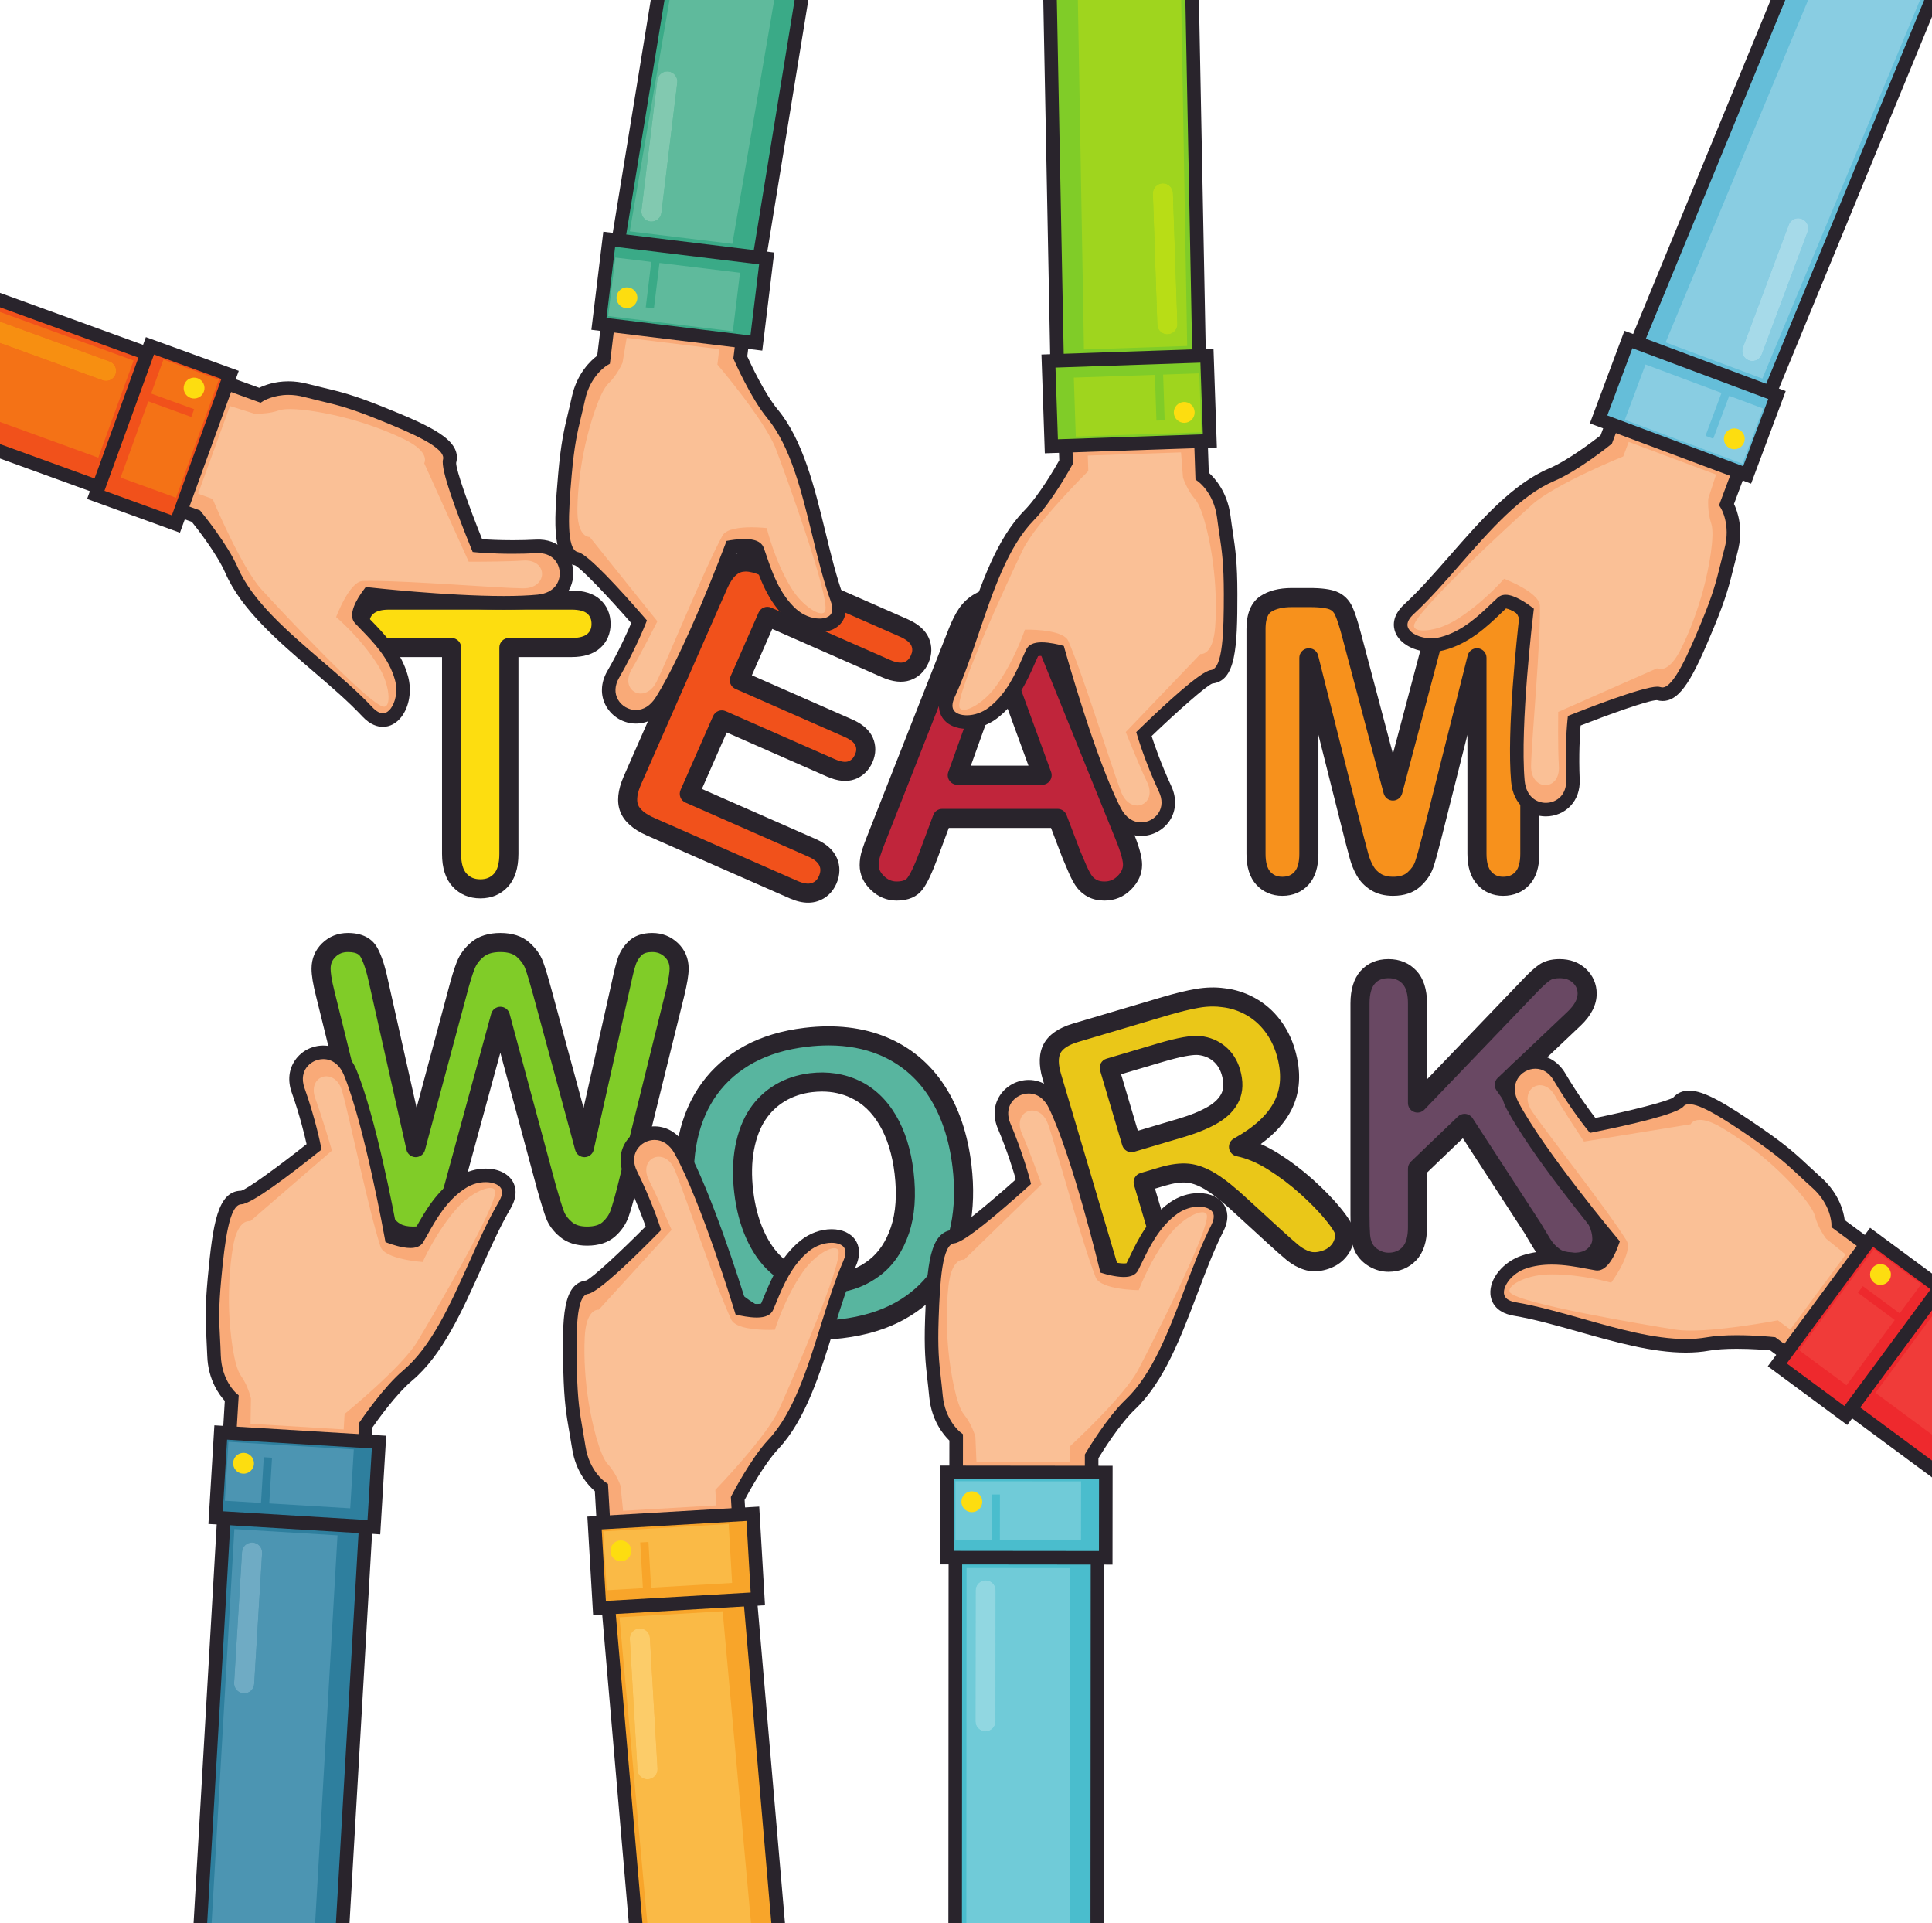 <?xml version="1.0" encoding="UTF-8"?><svg xmlns="http://www.w3.org/2000/svg" xmlns:xlink="http://www.w3.org/1999/xlink" height="420.0" preserveAspectRatio="xMidYMid meet" version="1.0" viewBox="0.0 0.0 422.0 420.0" width="422.0" zoomAndPan="magnify"><g><g><path d="M 124.859 141.414 L 111.152 141.414 L 111.152 186.465 C 111.152 189.059 110.574 190.984 109.422 192.238 C 108.266 193.492 106.77 194.121 104.938 194.121 C 103.074 194.121 101.559 193.484 100.391 192.219 C 99.219 190.945 98.637 189.031 98.637 186.465 L 98.637 141.414 L 84.93 141.414 C 82.785 141.414 81.191 140.941 80.148 140 C 79.105 139.055 78.586 137.809 78.586 136.258 C 78.586 134.648 79.129 133.379 80.215 132.449 C 81.297 131.52 82.871 131.055 84.93 131.055 L 124.859 131.055 C 127.027 131.055 128.645 131.531 129.699 132.492 C 130.762 133.449 131.289 134.703 131.289 136.258 C 131.289 137.809 130.754 139.055 129.68 140 C 128.609 140.941 127 141.414 124.859 141.414" fill="#fddd10"/></g><g><path d="M 84.93 133.137 C 83.391 133.137 82.262 133.438 81.57 134.031 C 81.184 134.359 80.668 134.953 80.668 136.258 C 80.668 137.215 80.949 137.91 81.547 138.453 C 82.184 139.027 83.352 139.332 84.93 139.332 L 98.637 139.332 C 99.785 139.332 100.719 140.266 100.719 141.414 L 100.719 186.465 C 100.719 188.48 101.121 189.938 101.922 190.805 C 102.695 191.645 103.652 192.035 104.938 192.035 C 106.188 192.035 107.125 191.652 107.891 190.824 C 108.672 189.977 109.07 188.508 109.07 186.465 L 109.07 141.414 C 109.07 140.266 110.004 139.332 111.152 139.332 L 124.859 139.332 C 126.445 139.332 127.637 139.023 128.301 138.438 C 128.926 137.887 129.203 137.215 129.203 136.258 C 129.203 135.301 128.918 134.594 128.305 134.035 C 127.652 133.445 126.465 133.137 124.859 133.137 L 84.93 133.137 M 104.938 196.203 C 102.48 196.203 100.434 195.34 98.855 193.629 C 97.328 191.973 96.551 189.559 96.551 186.465 L 96.551 143.5 L 84.93 143.5 C 82.262 143.5 80.184 142.844 78.75 141.543 C 77.281 140.211 76.5 138.383 76.5 136.258 C 76.5 134.051 77.316 132.188 78.855 130.867 C 80.324 129.605 82.367 128.969 84.93 128.969 L 124.859 128.969 C 127.555 128.969 129.656 129.637 131.102 130.949 C 132.586 132.293 133.371 134.129 133.371 136.258 C 133.371 138.395 132.57 140.23 131.059 141.562 C 129.602 142.848 127.516 143.5 124.859 143.5 L 113.238 143.5 L 113.238 186.465 C 113.238 189.586 112.469 192.004 110.953 193.648 C 109.391 195.348 107.363 196.203 104.938 196.203" fill="#29242c"/></g><g><path d="M 193.516 146.008 L 167.613 134.609 L 161.48 148.551 L 185.328 159.043 C 187.086 159.812 188.223 160.781 188.738 161.949 C 189.258 163.117 189.23 164.348 188.664 165.641 C 188.098 166.93 187.207 167.797 186 168.23 C 184.789 168.672 183.297 168.496 181.516 167.715 L 157.664 157.223 L 150.562 173.363 L 177.352 185.152 C 179.156 185.949 180.336 186.969 180.883 188.211 C 181.43 189.449 181.398 190.77 180.785 192.16 C 180.191 193.504 179.254 194.395 177.973 194.828 C 176.684 195.266 175.141 195.086 173.332 194.289 L 142.09 180.543 C 139.586 179.441 138.027 178.094 137.422 176.504 C 136.809 174.91 137.051 172.875 138.141 170.398 L 156.914 127.73 C 157.641 126.078 158.48 124.84 159.43 124.012 C 160.379 123.18 161.48 122.758 162.738 122.738 C 163.992 122.723 165.438 123.07 167.062 123.785 L 197.414 137.141 C 199.246 137.945 200.43 138.953 200.965 140.156 C 201.496 141.363 201.473 142.621 200.895 143.938 C 200.305 145.281 199.383 146.164 198.137 146.586 C 196.887 147.008 195.348 146.812 193.516 146.008" fill="#f1511b"/></g><g><path d="M 162.836 124.82 C 162.004 124.836 161.379 125.074 160.805 125.578 C 160.086 126.203 159.422 127.211 158.82 128.57 L 140.051 171.234 C 139.203 173.156 138.969 174.719 139.363 175.758 C 139.762 176.789 140.992 177.785 142.93 178.637 L 174.172 192.383 C 175.473 192.953 176.527 193.121 177.301 192.855 C 178.031 192.609 178.52 192.137 178.879 191.324 C 179.371 190.203 179.172 189.488 178.977 189.051 C 178.648 188.305 177.816 187.637 176.512 187.062 L 149.723 175.273 C 149.215 175.051 148.816 174.637 148.617 174.121 C 148.418 173.605 148.43 173.031 148.652 172.527 L 155.758 156.383 C 156.223 155.328 157.449 154.852 158.504 155.312 L 182.352 165.809 C 183.602 166.355 184.605 166.52 185.289 166.273 C 185.953 166.031 186.422 165.562 186.758 164.801 C 187.09 164.043 187.113 163.426 186.836 162.797 C 186.539 162.133 185.73 161.492 184.488 160.949 L 160.641 150.457 C 159.59 149.992 159.109 148.766 159.574 147.711 L 165.703 133.77 C 165.93 133.266 166.344 132.867 166.855 132.668 C 167.371 132.469 167.945 132.48 168.449 132.703 L 194.352 144.102 C 195.664 144.68 196.738 144.855 197.469 144.609 C 198.16 144.379 198.629 143.91 198.984 143.102 C 199.328 142.316 199.352 141.668 199.059 140.996 C 198.746 140.301 197.891 139.629 196.574 139.047 L 166.223 125.691 C 164.91 125.113 163.77 124.82 162.836 124.82 M 176.508 197.145 C 175.273 197.145 173.922 196.824 172.492 196.199 L 141.25 182.449 C 138.23 181.121 136.285 179.371 135.473 177.246 C 134.664 175.133 134.922 172.547 136.234 169.559 L 155.008 126.891 C 155.867 124.938 156.867 123.48 158.062 122.438 C 159.387 121.281 160.949 120.68 162.711 120.656 L 162.836 120.652 C 164.371 120.652 166.027 121.055 167.898 121.879 L 198.254 135.234 C 200.566 136.254 202.121 137.625 202.867 139.312 C 203.637 141.051 203.609 142.938 202.801 144.777 C 201.977 146.648 200.598 147.953 198.801 148.559 C 197.062 149.145 194.992 148.938 192.676 147.914 L 168.68 137.355 L 164.227 147.48 L 186.168 157.137 C 188.402 158.117 189.91 159.453 190.645 161.105 C 191.395 162.805 191.371 164.66 190.57 166.48 C 189.777 168.277 188.441 169.562 186.711 170.191 C 184.992 170.812 182.953 170.625 180.676 169.621 L 158.73 159.969 L 153.309 172.297 L 178.191 183.246 C 180.48 184.254 182.027 185.641 182.789 187.367 C 183.566 189.141 183.535 191.086 182.691 193.004 C 181.867 194.867 180.469 196.184 178.641 196.805 C 177.973 197.031 177.254 197.145 176.508 197.145" fill="#29242c"/></g><g><path d="M 209.098 169.305 L 227.625 169.305 L 218.277 143.715 L 209.098 169.305 M 233.969 186.52 L 231.008 178.734 L 205.801 178.734 L 202.84 186.688 C 201.68 189.789 200.695 191.887 199.879 192.969 C 199.059 194.055 197.719 194.598 195.859 194.598 C 194.277 194.598 192.883 194.02 191.672 192.863 C 190.461 191.711 189.852 190.395 189.852 188.93 C 189.852 188.086 189.992 187.211 190.273 186.309 C 190.559 185.402 191.02 184.148 191.672 182.543 L 207.531 142.273 C 207.984 141.117 208.527 139.73 209.16 138.105 C 209.797 136.484 210.473 135.141 211.191 134.07 C 211.91 132.996 212.855 132.133 214.023 131.469 C 215.195 130.805 216.641 130.473 218.359 130.473 C 220.109 130.473 221.566 130.805 222.738 131.469 C 223.906 132.133 224.855 132.98 225.574 134.027 C 226.293 135.07 226.898 136.191 227.395 137.391 C 227.887 138.59 228.512 140.188 229.273 142.188 L 245.477 182.203 C 246.742 185.25 247.379 187.465 247.379 188.848 C 247.379 190.281 246.777 191.602 245.578 192.801 C 244.383 193.996 242.938 194.598 241.242 194.598 C 240.258 194.598 239.41 194.422 238.707 194.066 C 238.004 193.719 237.41 193.238 236.93 192.633 C 236.449 192.023 235.938 191.094 235.387 189.84 C 234.836 188.586 234.363 187.48 233.969 186.52" fill="#c0253b"/></g><g><path d="M 212.059 167.219 L 224.645 167.219 L 218.293 149.836 L 212.059 167.219 M 227.625 171.387 L 209.098 171.387 C 208.422 171.387 207.785 171.059 207.395 170.504 C 207.004 169.945 206.906 169.238 207.137 168.602 L 216.312 143.012 C 216.609 142.184 217.395 141.633 218.27 141.629 C 219.125 141.633 219.934 142.176 220.234 142.996 L 229.582 168.59 C 229.816 169.227 229.723 169.938 229.332 170.496 C 228.941 171.055 228.305 171.387 227.625 171.387 M 205.801 176.652 L 231.008 176.652 C 231.871 176.652 232.648 177.188 232.953 177.992 L 235.918 185.777 C 236.285 186.672 236.754 187.766 237.297 189.004 C 237.887 190.355 238.312 191.02 238.562 191.34 C 238.855 191.707 239.207 191.988 239.637 192.203 C 240.051 192.41 240.59 192.516 241.242 192.516 C 242.387 192.516 243.297 192.137 244.105 191.324 C 244.906 190.527 245.293 189.715 245.293 188.848 C 245.293 188.227 245.066 186.648 243.551 183.004 L 227.344 142.973 C 226.582 140.973 225.953 139.375 225.465 138.184 C 225.027 137.125 224.488 136.125 223.855 135.211 C 223.316 134.422 222.613 133.793 221.715 133.281 C 220.863 132.801 219.734 132.559 218.359 132.559 C 217.016 132.559 215.902 132.801 215.055 133.281 C 214.16 133.785 213.465 134.426 212.922 135.23 C 212.289 136.172 211.68 137.395 211.102 138.867 L 209.473 143.031 L 193.609 183.309 C 192.98 184.871 192.527 186.086 192.266 186.93 C 192.047 187.625 191.938 188.297 191.938 188.93 C 191.938 189.82 192.309 190.594 193.109 191.355 C 193.938 192.145 194.812 192.516 195.859 192.516 C 197.609 192.516 198.062 191.914 198.211 191.715 C 198.688 191.086 199.539 189.574 200.887 185.961 L 203.848 178.008 C 204.148 177.191 204.93 176.652 205.801 176.652 M 241.242 196.684 C 239.938 196.684 238.77 196.43 237.773 195.934 C 236.801 195.445 235.965 194.77 235.297 193.926 C 234.699 193.172 234.105 192.105 233.477 190.676 C 232.922 189.402 232.441 188.281 232.043 187.312 L 229.57 180.82 L 207.246 180.82 L 204.789 187.414 C 203.551 190.738 202.488 192.969 201.539 194.227 C 200.312 195.855 198.398 196.684 195.859 196.684 C 193.734 196.684 191.844 195.906 190.234 194.371 C 188.598 192.812 187.77 190.98 187.77 188.93 C 187.77 187.875 187.941 186.785 188.285 185.688 C 188.586 184.723 189.062 183.438 189.738 181.762 L 207.223 137.348 C 207.906 135.594 208.66 134.098 209.461 132.906 C 210.359 131.566 211.551 130.473 213 129.652 C 214.48 128.816 216.285 128.391 218.359 128.391 C 220.465 128.391 222.281 128.816 223.766 129.656 C 225.207 130.473 226.395 131.547 227.289 132.844 C 228.09 134.004 228.77 135.266 229.316 136.594 C 229.824 137.824 230.465 139.457 231.223 141.449 L 247.406 181.422 C 248.805 184.781 249.461 187.148 249.461 188.848 C 249.461 190.852 248.652 192.676 247.055 194.273 C 245.453 195.871 243.5 196.684 241.242 196.684" fill="#29242c"/></g><g><path d="M 295.836 183.16 L 285.895 143.656 L 285.895 186.461 C 285.895 188.828 285.363 190.605 284.309 191.789 C 283.25 192.977 281.848 193.566 280.098 193.566 C 278.406 193.566 277.023 192.98 275.953 191.812 C 274.883 190.645 274.348 188.859 274.348 186.461 L 274.348 137.395 C 274.348 134.688 275.051 132.863 276.461 131.918 C 277.871 130.973 279.773 130.5 282.172 130.5 L 286.062 130.5 C 288.402 130.5 290.102 130.715 291.16 131.137 C 292.219 131.559 293 132.32 293.508 133.422 C 294.016 134.52 294.594 136.309 295.242 138.789 L 304.25 172.758 L 313.262 138.789 C 313.906 136.309 314.484 134.52 314.992 133.422 C 315.504 132.32 316.285 131.559 317.344 131.137 C 318.398 130.715 320.098 130.5 322.438 130.5 L 326.328 130.5 C 328.727 130.5 330.629 130.973 332.039 131.918 C 333.449 132.863 334.156 134.688 334.156 137.395 L 334.156 186.461 C 334.156 188.828 333.629 190.605 332.57 191.789 C 331.512 192.977 330.094 193.566 328.316 193.566 C 326.652 193.566 325.285 192.977 324.215 191.789 C 323.145 190.605 322.605 188.828 322.605 186.461 L 322.605 143.656 L 312.668 183.16 C 312.02 185.73 311.488 187.609 311.082 188.809 C 310.672 190.008 309.918 191.102 308.816 192.086 C 307.719 193.074 306.195 193.566 304.25 193.566 C 302.785 193.566 301.543 193.25 300.527 192.617 C 299.516 191.98 298.723 191.172 298.16 190.184 C 297.598 189.195 297.152 188.102 296.828 186.906 C 296.504 185.707 296.172 184.461 295.836 183.16" fill="#f7911c"/></g><g><path d="M 322.605 141.57 L 322.863 141.59 C 323.906 141.719 324.691 142.605 324.691 143.656 L 324.691 186.461 C 324.691 188.285 325.051 189.609 325.762 190.391 C 326.434 191.137 327.246 191.484 328.316 191.484 C 329.5 191.484 330.355 191.141 331.016 190.402 C 331.715 189.617 332.07 188.293 332.07 186.461 L 332.07 137.395 C 332.07 136.051 331.863 134.309 330.879 133.648 C 329.824 132.941 328.297 132.586 326.328 132.586 L 322.438 132.586 C 319.73 132.586 318.57 132.891 318.117 133.07 C 317.551 133.297 317.172 133.672 316.887 134.293 C 316.434 135.273 315.891 136.965 315.277 139.316 L 306.266 173.289 C 306.023 174.203 305.195 174.84 304.25 174.84 C 303.305 174.84 302.48 174.203 302.234 173.289 L 293.227 139.324 C 292.609 136.965 292.066 135.273 291.613 134.293 C 291.328 133.672 290.949 133.297 290.387 133.07 C 289.934 132.891 288.77 132.586 286.062 132.586 L 282.172 132.586 C 280.203 132.586 278.676 132.941 277.621 133.648 C 276.637 134.309 276.43 136.051 276.43 137.395 L 276.43 186.461 C 276.43 188.312 276.785 189.637 277.488 190.402 C 278.164 191.141 278.992 191.484 280.098 191.484 C 281.25 191.484 282.094 191.141 282.754 190.402 C 283.453 189.617 283.809 188.293 283.809 186.461 L 283.809 143.656 C 283.809 142.605 284.594 141.719 285.637 141.59 C 286.68 141.453 287.656 142.129 287.914 143.145 L 297.855 182.652 C 298.188 183.926 298.516 185.168 298.84 186.359 C 299.113 187.387 299.496 188.32 299.969 189.148 C 300.363 189.84 300.906 190.395 301.633 190.852 C 302.309 191.27 303.188 191.484 304.25 191.484 C 305.656 191.484 306.727 191.164 307.426 190.535 C 308.266 189.785 308.816 189 309.109 188.137 C 309.5 186.992 310.016 185.148 310.648 182.652 L 320.586 143.145 C 320.82 142.211 321.664 141.57 322.605 141.57 M 328.316 195.652 C 326.078 195.652 324.125 194.801 322.672 193.188 C 321.246 191.613 320.523 189.352 320.523 186.461 L 320.523 160.48 L 314.688 183.672 C 314.02 186.312 313.484 188.215 313.055 189.48 C 312.527 191.02 311.57 192.414 310.211 193.637 C 308.723 194.973 306.719 195.652 304.25 195.652 C 302.395 195.652 300.773 195.227 299.426 194.387 C 298.117 193.566 297.086 192.504 296.352 191.219 C 295.699 190.082 295.184 188.812 294.816 187.449 C 294.488 186.246 294.156 184.992 293.816 183.688 L 287.977 160.477 L 287.977 186.461 C 287.977 189.348 287.266 191.605 285.859 193.18 C 284.418 194.797 282.426 195.652 280.098 195.652 C 277.836 195.652 275.871 194.812 274.414 193.219 C 272.984 191.66 272.262 189.387 272.262 186.461 L 272.262 137.395 C 272.262 133.965 273.285 131.535 275.301 130.188 C 277.055 129.012 279.363 128.418 282.172 128.418 L 286.062 128.418 C 288.695 128.418 290.613 128.676 291.934 129.199 C 293.496 129.824 294.664 130.949 295.398 132.547 C 295.965 133.77 296.57 135.637 297.258 138.266 L 304.25 164.629 L 311.246 138.258 C 311.93 135.637 312.539 133.766 313.102 132.547 C 313.84 130.949 315.004 129.824 316.566 129.199 C 317.887 128.676 319.805 128.418 322.438 128.418 L 326.328 128.418 C 329.137 128.418 331.445 129.012 333.199 130.188 C 335.219 131.535 336.238 133.965 336.238 137.395 L 336.238 186.461 C 336.238 189.348 335.527 191.605 334.125 193.18 C 332.68 194.797 330.672 195.652 328.316 195.652" fill="#29242c"/></g><g><path d="M 119.32 259.137 L 109.297 221.953 L 99.145 259.137 C 98.355 261.957 97.727 263.98 97.262 265.203 C 96.797 266.434 95.988 267.531 94.832 268.504 C 93.672 269.477 92.137 269.965 90.219 269.965 C 88.668 269.965 87.395 269.676 86.395 269.098 C 85.391 268.52 84.582 267.699 83.961 266.645 C 83.34 265.586 82.832 264.332 82.438 262.879 C 82.043 261.426 81.691 260.078 81.379 258.84 L 71.059 217.09 C 70.441 214.664 70.129 212.816 70.129 211.551 C 70.129 209.941 70.691 208.59 71.82 207.488 C 72.949 206.391 74.344 205.84 76.008 205.84 C 78.293 205.84 79.828 206.57 80.621 208.039 C 81.406 209.508 82.098 211.633 82.691 214.426 L 90.812 250.633 L 99.906 216.754 C 100.586 214.156 101.188 212.184 101.727 210.832 C 102.262 209.477 103.137 208.309 104.348 207.32 C 105.562 206.336 107.211 205.84 109.297 205.84 C 111.41 205.84 113.055 206.355 114.227 207.383 C 115.395 208.414 116.203 209.535 116.656 210.746 C 117.105 211.961 117.715 213.961 118.477 216.754 L 127.652 250.633 L 135.773 214.426 C 136.172 212.535 136.543 211.059 136.895 209.984 C 137.25 208.914 137.855 207.953 138.715 207.105 C 139.574 206.262 140.824 205.84 142.461 205.84 C 144.094 205.84 145.484 206.383 146.625 207.469 C 147.77 208.555 148.34 209.914 148.34 211.551 C 148.34 212.707 148.027 214.555 147.406 217.09 L 137.086 258.84 C 136.383 261.66 135.797 263.727 135.332 265.035 C 134.867 266.348 134.074 267.496 132.965 268.484 C 131.848 269.473 130.277 269.965 128.246 269.965 C 126.328 269.965 124.793 269.484 123.637 268.523 C 122.48 267.566 121.676 266.488 121.227 265.289 C 120.773 264.094 120.141 262.039 119.32 259.137" fill="#80cc28"/></g><g><path d="M 109.297 219.871 L 109.301 219.871 C 110.242 219.871 111.062 220.504 111.309 221.41 L 121.332 258.594 C 122.125 261.402 122.746 263.418 123.176 264.559 C 123.5 265.418 124.086 266.191 124.965 266.922 C 125.742 267.566 126.816 267.879 128.246 267.879 C 129.742 267.879 130.863 267.559 131.582 266.926 C 132.434 266.168 133.02 265.32 133.367 264.34 C 133.809 263.098 134.379 261.078 135.062 258.336 L 145.387 216.59 C 146.105 213.648 146.254 212.227 146.254 211.551 C 146.254 210.484 145.914 209.668 145.188 208.977 C 144.434 208.258 143.562 207.922 142.461 207.922 C 141.398 207.922 140.629 208.148 140.18 208.594 C 139.551 209.211 139.125 209.875 138.879 210.637 C 138.551 211.629 138.191 213.047 137.812 214.855 L 129.688 251.09 C 129.48 252.023 128.656 252.695 127.699 252.719 C 126.742 252.73 125.895 252.102 125.645 251.18 L 116.465 217.297 C 115.723 214.586 115.133 212.621 114.703 211.473 C 114.375 210.594 113.75 209.742 112.848 208.945 C 112.074 208.27 110.879 207.922 109.297 207.922 C 107.715 207.922 106.488 208.266 105.664 208.938 C 104.723 209.699 104.07 210.57 103.664 211.598 C 103.16 212.867 102.574 214.777 101.926 217.277 L 92.824 251.176 C 92.578 252.102 91.719 252.719 90.77 252.719 C 89.809 252.695 88.988 252.023 88.781 251.09 L 80.656 214.883 C 80.105 212.277 79.477 210.316 78.785 209.023 C 78.621 208.727 78.191 207.922 76.008 207.922 C 74.883 207.922 74.016 208.258 73.277 208.98 C 72.551 209.688 72.215 210.504 72.215 211.551 C 72.215 212.301 72.363 213.777 73.078 216.574 L 83.402 258.34 C 83.711 259.562 84.059 260.895 84.449 262.328 C 84.793 263.598 85.23 264.695 85.758 265.594 C 86.195 266.34 86.742 266.895 87.434 267.289 C 88.109 267.684 89.047 267.879 90.219 267.879 C 91.645 267.879 92.715 267.562 93.488 266.91 C 94.379 266.16 94.973 265.363 95.316 264.469 C 95.754 263.309 96.367 261.324 97.141 258.574 L 107.285 221.406 C 107.535 220.5 108.359 219.871 109.297 219.871 M 128.246 272.047 C 125.84 272.047 123.84 271.402 122.309 270.129 C 120.871 268.941 119.852 267.562 119.273 266.023 C 118.801 264.758 118.156 262.688 117.316 259.699 L 109.285 229.91 L 101.156 259.684 C 100.336 262.609 99.703 264.652 99.211 265.945 C 98.621 267.5 97.598 268.898 96.172 270.098 C 94.637 271.395 92.633 272.047 90.219 272.047 C 88.309 272.047 86.668 271.66 85.352 270.898 C 84.039 270.145 82.965 269.066 82.164 267.699 C 81.449 266.48 80.867 265.047 80.426 263.426 C 80.027 261.961 79.672 260.602 79.359 259.348 L 69.035 217.59 C 68.371 214.988 68.047 213.008 68.047 211.551 C 68.047 209.367 68.828 207.496 70.367 205.996 C 71.891 204.512 73.789 203.754 76.008 203.754 C 79.867 203.754 81.645 205.547 82.453 207.051 C 83.348 208.715 84.094 210.984 84.73 213.992 L 90.992 241.922 L 97.895 216.215 C 98.594 213.523 99.219 211.508 99.789 210.062 C 100.453 208.383 101.547 206.914 103.031 205.703 C 104.621 204.41 106.73 203.754 109.297 203.754 C 111.922 203.754 114.043 204.449 115.602 205.816 C 117.027 207.074 118.039 208.484 118.609 210.02 C 119.09 211.305 119.699 213.328 120.484 216.203 L 127.465 241.961 L 133.742 213.973 C 134.152 212.016 134.539 210.488 134.918 209.332 C 135.371 207.945 136.16 206.699 137.258 205.621 C 138.516 204.383 140.266 203.754 142.461 203.754 C 144.641 203.754 146.523 204.496 148.062 205.957 C 149.629 207.449 150.422 209.328 150.422 211.551 C 150.422 212.887 150.098 214.859 149.434 217.586 L 139.109 259.34 C 138.379 262.258 137.785 264.348 137.297 265.734 C 136.715 267.371 135.723 268.824 134.344 270.043 C 132.844 271.371 130.789 272.047 128.246 272.047" fill="#29242c"/></g><g><path d="M 197.477 256.094 C 196.938 251.586 195.742 247.77 193.895 244.637 C 192.043 241.508 189.664 239.254 186.762 237.883 C 183.855 236.512 180.656 236.035 177.156 236.449 C 174.664 236.746 172.418 237.492 170.414 238.684 C 168.41 239.875 166.758 241.453 165.441 243.43 C 164.133 245.402 163.199 247.836 162.648 250.727 C 162.102 253.617 162.031 256.801 162.445 260.27 C 162.863 263.77 163.684 266.883 164.902 269.605 C 166.121 272.328 167.645 274.523 169.477 276.195 C 171.312 277.863 173.324 279.039 175.52 279.715 C 177.719 280.387 180.062 280.574 182.555 280.281 C 185.746 279.898 188.582 278.754 191.066 276.836 C 193.551 274.922 195.387 272.203 196.57 268.684 C 197.754 265.164 198.059 260.969 197.477 256.094 M 175.977 226.539 C 182.359 225.777 187.992 226.422 192.883 228.465 C 197.77 230.508 201.672 233.777 204.594 238.27 C 207.516 242.766 209.359 248.23 210.129 254.672 C 210.695 259.434 210.566 263.836 209.742 267.879 C 208.918 271.926 207.391 275.527 205.152 278.691 C 202.918 281.855 200.016 284.418 196.441 286.379 C 192.871 288.336 188.664 289.605 183.82 290.184 C 179.004 290.758 174.598 290.492 170.605 289.395 C 166.609 288.297 163.172 286.48 160.285 283.957 C 157.402 281.434 155.07 278.262 153.297 274.438 C 151.52 270.617 150.355 266.398 149.805 261.777 C 149.238 257.047 149.398 252.625 150.289 248.516 C 151.176 244.406 152.742 240.812 154.988 237.73 C 157.23 234.652 160.117 232.156 163.637 230.246 C 167.156 228.336 171.27 227.102 175.977 226.539" fill="#58b59f"/></g><g><path d="M 179.559 238.391 C 178.859 238.391 178.137 238.434 177.402 238.52 C 175.215 238.781 173.223 239.438 171.48 240.477 C 169.758 241.5 168.309 242.883 167.18 244.582 C 166.027 246.312 165.191 248.512 164.695 251.117 C 164.188 253.785 164.129 256.781 164.516 260.023 C 164.906 263.301 165.676 266.234 166.805 268.754 C 167.898 271.203 169.273 273.188 170.883 274.652 C 172.477 276.109 174.242 277.141 176.133 277.723 C 178.039 278.309 180.113 278.473 182.309 278.211 C 185.145 277.871 187.594 276.883 189.793 275.188 C 191.934 273.535 193.551 271.125 194.594 268.02 C 195.676 264.809 195.945 260.883 195.406 256.344 C 194.906 252.145 193.793 248.562 192.102 245.695 C 190.449 242.906 188.414 240.969 185.871 239.77 C 183.938 238.852 181.812 238.391 179.559 238.391 M 180.312 282.5 C 178.441 282.5 176.625 282.23 174.906 281.703 C 172.426 280.941 170.125 279.605 168.074 277.734 C 166.039 275.883 164.332 273.434 163 270.457 C 161.699 267.555 160.816 264.211 160.379 260.52 C 159.938 256.852 160.016 253.426 160.602 250.34 C 161.203 247.188 162.246 244.473 163.707 242.273 C 165.188 240.051 167.086 238.238 169.352 236.895 C 171.594 235.559 174.141 234.715 176.91 234.383 C 180.785 233.922 184.406 234.469 187.652 236 C 190.926 237.547 193.629 240.098 195.688 243.578 C 197.676 246.945 198.977 251.07 199.543 255.848 C 200.16 261.008 199.824 265.547 198.547 269.348 C 197.23 273.254 195.145 276.324 192.34 278.484 C 189.562 280.625 186.355 281.926 182.801 282.352 C 181.961 282.449 181.125 282.5 180.312 282.5 M 181.008 228.312 C 179.473 228.312 177.863 228.41 176.223 228.609 C 171.805 229.137 167.902 230.305 164.633 232.078 C 161.402 233.832 158.723 236.145 156.672 238.961 C 154.609 241.789 153.145 245.148 152.324 248.953 C 151.492 252.82 151.34 257.051 151.871 261.531 C 152.395 265.91 153.512 269.957 155.184 273.562 C 156.828 277.102 159.008 280.07 161.656 282.391 C 164.289 284.691 167.484 286.375 171.156 287.387 C 174.871 288.406 179.051 288.652 183.57 288.113 C 188.129 287.57 192.121 286.371 195.441 284.551 C 198.715 282.754 201.41 280.379 203.453 277.488 C 205.512 274.578 206.938 271.203 207.699 267.465 C 208.477 263.652 208.598 259.43 208.059 254.918 C 207.332 248.828 205.578 243.609 202.848 239.406 C 200.172 235.289 196.547 232.258 192.074 230.387 C 188.785 229.012 185.062 228.312 181.008 228.312 M 179.008 292.562 C 175.855 292.562 172.844 292.172 170.051 291.402 C 165.77 290.223 162.02 288.246 158.914 285.523 C 155.82 282.82 153.297 279.387 151.406 275.316 C 149.547 271.312 148.309 266.844 147.734 262.023 C 147.145 257.086 147.32 252.395 148.254 248.074 C 149.195 243.699 150.895 239.805 153.305 236.504 C 155.723 233.188 158.863 230.465 162.645 228.414 C 166.383 226.387 170.781 225.059 175.727 224.473 C 182.438 223.668 188.484 224.367 193.684 226.539 C 198.941 228.738 203.199 232.305 206.34 237.137 C 209.426 241.879 211.395 247.691 212.195 254.426 C 212.785 259.379 212.648 264.047 211.785 268.297 C 210.906 272.605 209.246 276.512 206.855 279.895 C 204.445 283.305 201.277 286.102 197.445 288.203 C 193.656 290.281 189.152 291.645 184.066 292.254 C 182.34 292.457 180.641 292.562 179.008 292.562" fill="#29242c"/></g><g><path d="M 253.395 229.91 L 242.285 233.203 L 247.133 249.551 L 257.918 246.352 C 260.809 245.492 263.172 244.52 264.996 243.438 C 266.82 242.352 268.074 241.055 268.762 239.539 C 269.441 238.027 269.473 236.219 268.848 234.109 C 268.359 232.461 267.508 231.133 266.297 230.121 C 265.086 229.113 263.645 228.52 261.977 228.34 C 260.395 228.16 257.531 228.688 253.395 229.91 M 253.91 256.938 L 249.691 258.188 L 255.355 277.289 C 256.102 279.801 256.098 281.816 255.34 283.336 C 254.586 284.855 253.312 285.879 251.527 286.406 C 249.609 286.977 247.938 286.797 246.516 285.863 C 245.094 284.934 244.023 283.266 243.312 280.859 L 229.746 235.113 C 228.977 232.52 229.004 230.469 229.82 228.961 C 230.641 227.453 232.348 226.316 234.941 225.547 L 254.527 219.738 C 257.23 218.938 259.574 218.367 261.562 218.027 C 263.551 217.688 265.422 217.641 267.172 217.887 C 269.27 218.117 271.25 218.75 273.117 219.785 C 274.98 220.82 276.57 222.195 277.891 223.906 C 279.203 225.617 280.184 227.559 280.824 229.719 C 282.141 234.152 281.938 238.066 280.227 241.457 C 278.512 244.848 275.273 247.852 270.52 250.469 C 272.992 250.969 275.531 252.039 278.137 253.68 C 280.738 255.32 283.176 257.164 285.445 259.211 C 287.715 261.262 289.574 263.164 291.023 264.926 C 292.473 266.688 293.309 267.945 293.531 268.703 C 293.766 269.488 293.742 270.34 293.473 271.258 C 293.199 272.176 292.699 272.988 291.965 273.688 C 291.23 274.395 290.301 274.91 289.164 275.246 C 287.812 275.648 286.582 275.668 285.477 275.305 C 284.367 274.941 283.34 274.371 282.387 273.598 C 281.438 272.82 280.113 271.652 278.414 270.098 L 271.211 263.5 C 268.605 261.062 266.391 259.281 264.57 258.145 C 262.746 257.008 261.051 256.363 259.477 256.215 C 257.898 256.062 256.047 256.305 253.91 256.938" fill="#eac718"/></g><g><path d="M 244.875 234.609 L 248.535 246.961 L 257.324 244.352 C 260.039 243.547 262.266 242.637 263.93 241.645 C 265.371 240.789 266.359 239.789 266.859 238.684 C 267.328 237.645 267.324 236.309 266.852 234.703 C 266.477 233.445 265.859 232.473 264.965 231.727 C 264.066 230.98 263.016 230.551 261.75 230.41 C 261.613 230.395 261.469 230.391 261.312 230.391 C 260.312 230.391 258.227 230.652 253.988 231.91 L 244.875 234.609 M 247.133 251.637 C 246.785 251.637 246.445 251.551 246.137 251.383 C 245.652 251.117 245.289 250.672 245.133 250.145 L 240.289 233.797 C 239.961 232.695 240.59 231.535 241.691 231.207 L 252.805 227.914 C 257.309 226.578 260.371 226.062 262.207 226.27 C 264.277 226.492 266.105 227.254 267.633 228.523 C 269.16 229.797 270.238 231.477 270.848 233.52 C 271.613 236.109 271.551 238.426 270.656 240.398 C 269.797 242.305 268.25 243.926 266.062 245.23 C 264.098 246.395 261.559 247.445 258.512 248.352 L 247.723 251.547 C 247.527 251.605 247.328 251.637 247.133 251.637 M 264.906 219.816 C 263.953 219.816 262.949 219.902 261.914 220.082 C 260.016 220.406 257.73 220.965 255.117 221.734 L 235.531 227.547 C 233.527 228.141 232.188 228.973 231.652 229.953 C 231.117 230.938 231.148 232.52 231.746 234.523 L 245.309 280.27 C 245.875 282.176 246.664 283.473 247.656 284.121 C 248.566 284.715 249.621 284.801 250.938 284.41 C 252.172 284.047 252.977 283.406 253.477 282.406 C 253.984 281.383 253.945 279.859 253.355 277.883 L 247.695 258.777 C 247.367 257.676 247.996 256.52 249.102 256.188 L 253.316 254.938 C 255.707 254.23 257.855 253.965 259.676 254.141 C 261.562 254.32 263.582 255.074 265.672 256.375 C 267.629 257.598 269.906 259.43 272.633 261.977 L 279.82 268.562 C 281.488 270.086 282.793 271.238 283.703 271.984 C 284.453 272.594 285.266 273.047 286.121 273.324 C 286.828 273.559 287.633 273.527 288.57 273.25 C 289.391 273.008 290.027 272.66 290.523 272.188 C 290.996 271.734 291.305 271.234 291.477 270.664 C 291.633 270.137 291.648 269.688 291.535 269.297 C 291.512 269.223 291.266 268.5 289.414 266.25 C 288.035 264.574 286.23 262.727 284.051 260.758 C 281.883 258.805 279.52 257.016 277.023 255.441 C 274.645 253.945 272.316 252.961 270.105 252.508 C 269.25 252.336 268.594 251.645 268.461 250.781 C 268.328 249.914 268.754 249.062 269.52 248.641 C 273.875 246.242 276.852 243.512 278.363 240.52 C 279.848 237.59 279.996 234.254 278.828 230.312 C 278.266 228.406 277.391 226.68 276.234 225.176 C 275.102 223.699 273.711 222.5 272.105 221.609 C 270.488 220.711 268.754 220.156 266.941 219.957 C 266.246 219.859 265.582 219.816 264.906 219.816 M 249.453 288.812 C 247.973 288.812 246.602 288.41 245.379 287.609 C 243.535 286.402 242.168 284.332 241.312 281.453 L 227.75 235.707 C 226.82 232.574 226.902 229.973 227.988 227.969 C 229.078 225.965 231.219 224.477 234.348 223.551 L 253.934 217.738 C 256.703 216.922 259.148 216.324 261.215 215.973 C 263.41 215.602 265.512 215.551 267.461 215.824 C 269.762 216.074 272.023 216.797 274.129 217.965 C 276.234 219.133 278.055 220.703 279.539 222.637 C 281.012 224.551 282.113 226.73 282.824 229.129 C 284.289 234.066 284.039 238.531 282.086 242.398 C 280.707 245.121 278.465 247.617 275.387 249.855 C 276.664 250.414 277.953 251.105 279.246 251.914 C 281.941 253.613 284.496 255.551 286.844 257.664 C 289.176 259.77 291.121 261.77 292.633 263.602 C 294.797 266.23 295.316 267.395 295.527 268.109 C 295.879 269.281 295.855 270.539 295.473 271.848 C 295.098 273.113 294.402 274.238 293.406 275.191 C 292.438 276.125 291.207 276.816 289.758 277.246 C 288.004 277.766 286.332 277.777 284.824 277.285 C 283.48 276.848 282.219 276.148 281.066 275.211 C 280.082 274.402 278.754 273.234 277.008 271.633 L 269.805 265.035 C 267.297 262.691 265.168 260.977 263.469 259.91 C 261.93 258.953 260.52 258.406 259.273 258.285 C 257.961 258.16 256.363 258.383 254.504 258.934 L 252.281 259.594 L 257.355 276.695 C 258.25 279.719 258.199 282.266 257.203 284.266 C 256.184 286.312 254.477 287.707 252.121 288.406 C 251.203 288.68 250.309 288.812 249.453 288.812" fill="#29242c"/></g><g><path d="M 309.621 219.16 L 309.621 240.902 L 334.281 215.184 C 335.465 213.941 336.473 213.027 337.305 212.434 C 338.137 211.844 339.242 211.547 340.625 211.547 C 342.43 211.547 343.891 212.074 345.004 213.133 C 346.117 214.191 346.676 215.48 346.676 217.004 C 346.676 218.836 345.73 220.656 343.84 222.461 L 328.57 236.926 L 346.164 262.137 C 347.406 263.883 348.336 265.414 348.961 266.727 C 349.578 268.035 349.891 269.312 349.891 270.555 C 349.891 271.934 349.348 273.133 348.262 274.148 C 347.176 275.164 345.703 275.672 343.84 275.672 C 342.094 275.672 340.668 275.297 339.566 274.551 C 338.469 273.805 337.535 272.809 336.777 271.566 C 336.016 270.324 335.34 269.199 334.746 268.184 L 319.898 245.344 L 309.621 255.199 L 309.621 268.016 C 309.621 270.609 309.027 272.531 307.844 273.789 C 306.66 275.043 305.137 275.672 303.277 275.672 C 302.203 275.672 301.176 275.387 300.188 274.824 C 299.199 274.262 298.438 273.5 297.902 272.539 C 297.508 271.754 297.27 270.836 297.188 269.789 C 297.102 268.746 297.059 267.238 297.059 265.266 L 297.059 219.16 C 297.059 216.621 297.613 214.719 298.73 213.449 C 299.844 212.18 301.359 211.547 303.277 211.547 C 305.164 211.547 306.695 212.176 307.863 213.43 C 309.035 214.684 309.621 216.594 309.621 219.16" fill="#694863"/></g><g><path d="M 319.898 243.258 L 320.141 243.273 C 320.758 243.344 321.309 243.688 321.645 244.207 L 336.492 267.047 L 336.547 267.133 C 337.133 268.137 337.801 269.25 338.555 270.477 C 339.152 271.461 339.891 272.25 340.738 272.824 C 341.48 273.328 342.523 273.586 343.84 273.586 C 345.164 273.586 346.145 273.27 346.836 272.625 C 347.496 272.008 347.805 271.352 347.805 270.555 C 347.805 269.629 347.559 268.641 347.074 267.613 C 346.508 266.414 345.629 264.977 344.469 263.344 L 326.863 238.117 C 326.273 237.273 326.391 236.121 327.137 235.414 L 342.406 220.945 C 343.855 219.562 344.59 218.234 344.59 217.004 C 344.59 216.055 344.266 215.305 343.566 214.645 C 342.852 213.961 341.887 213.629 340.625 213.629 C 339.691 213.629 338.98 213.801 338.516 214.133 C 337.797 214.645 336.879 215.48 335.789 216.621 L 311.125 242.344 C 310.535 242.957 309.633 243.152 308.844 242.836 C 308.055 242.52 307.535 241.754 307.535 240.902 L 307.535 219.16 C 307.535 217.152 307.137 215.699 306.34 214.848 C 305.562 214.02 304.59 213.629 303.277 213.629 C 301.957 213.629 301.012 214.012 300.297 214.824 C 299.531 215.695 299.145 217.152 299.145 219.16 L 299.145 265.266 C 299.145 267.172 299.184 268.637 299.262 269.625 C 299.324 270.395 299.496 271.062 299.766 271.605 C 300.074 272.152 300.562 272.641 301.223 273.016 C 301.895 273.398 302.566 273.586 303.277 273.586 C 304.566 273.586 305.539 273.195 306.328 272.359 C 307.133 271.512 307.535 270.047 307.535 268.016 L 307.535 255.199 C 307.535 254.633 307.77 254.09 308.18 253.695 L 318.457 243.84 C 318.848 243.465 319.363 243.258 319.898 243.258 M 343.84 277.754 C 341.676 277.754 339.844 277.258 338.398 276.273 C 337.055 275.359 335.91 274.145 335 272.656 C 334.242 271.422 333.562 270.293 332.973 269.277 L 319.523 248.59 L 311.703 256.086 L 311.703 268.016 C 311.703 271.145 310.914 273.57 309.359 275.219 C 307.77 276.902 305.727 277.754 303.277 277.754 C 301.844 277.754 300.457 277.379 299.156 276.633 C 297.84 275.883 296.805 274.848 296.086 273.555 C 295.527 272.449 295.215 271.27 295.109 269.961 C 295.02 268.844 294.977 267.309 294.977 265.266 L 294.977 219.16 C 294.977 216.109 295.711 213.73 297.164 212.074 C 298.684 210.344 300.742 209.461 303.277 209.461 C 305.758 209.461 307.812 210.316 309.391 212.008 C 310.926 213.656 311.703 216.062 311.703 219.16 L 311.703 235.719 L 332.777 213.742 C 334.062 212.395 335.152 211.406 336.098 210.734 C 337.281 209.891 338.809 209.461 340.625 209.461 C 342.973 209.461 344.93 210.188 346.438 211.621 C 347.957 213.062 348.758 214.926 348.758 217.004 C 348.758 219.418 347.59 221.762 345.277 223.969 L 331.309 237.203 L 347.875 260.941 C 349.168 262.762 350.168 264.41 350.844 265.832 C 351.594 267.422 351.973 269.008 351.973 270.555 C 351.973 272.5 351.18 274.27 349.684 275.672 C 348.203 277.055 346.238 277.754 343.84 277.754" fill="#29242c"/></g><g><path d="M 49.684 320.789 L 79.223 322.578 L 79.906 311.234 C 79.906 311.234 84.836 303.938 89.043 300.402 C 98.715 292.273 103.406 274.867 110.258 263.156 C 113.691 257.289 106.273 254.914 101.062 258.133 C 95.773 261.398 93.098 267.281 91.18 270.52 C 90.328 271.953 85.504 270.18 85.504 270.18 C 85.504 270.18 81.152 245.711 76.508 234.266 C 73.168 226.027 62.367 230.371 65.113 238.098 C 67.496 244.801 68.602 250.461 68.602 250.461 C 68.602 250.461 54.824 261.488 52.688 261.527 C 49.098 261.594 47.977 267.258 46.863 279.117 C 46.039 287.879 46.539 289.945 46.754 296.09 C 46.965 302.23 50.617 305.371 50.617 305.371 L 49.684 320.789" fill="#f9aa78"/></g><g><path d="M 51.254 319.398 L 77.832 321.012 L 78.453 310.738 L 78.68 310.406 C 78.887 310.102 83.773 302.895 88.09 299.27 C 94.215 294.121 98.367 284.852 102.387 275.887 C 104.465 271.254 106.609 266.461 108.98 262.41 C 109.469 261.578 109.941 260.402 109.438 259.523 C 108.969 258.703 107.648 258.172 106.082 258.172 C 104.625 258.172 103.117 258.605 101.844 259.395 C 97.676 261.965 95.207 266.387 93.402 269.613 C 93.062 270.219 92.75 270.777 92.453 271.277 C 92.105 271.863 91.34 272.562 89.668 272.562 C 87.746 272.562 85.27 271.672 84.992 271.566 L 84.195 271.273 L 84.043 270.438 C 84 270.191 79.668 245.988 75.137 234.82 C 74.227 232.586 72.582 231.305 70.617 231.305 C 69.16 231.305 67.742 232.027 66.914 233.195 C 66.316 234.047 65.762 235.496 66.508 237.602 C 68.902 244.332 70.012 249.941 70.059 250.18 L 70.23 251.059 L 69.527 251.617 C 63.062 256.793 54.898 262.969 52.715 263.012 C 50.078 263.059 49.105 271.062 48.336 279.258 C 47.715 285.875 47.859 288.551 48.059 292.254 C 48.117 293.387 48.184 294.602 48.23 296.039 C 48.418 301.473 51.551 304.223 51.586 304.25 L 52.141 304.73 L 51.254 319.398 M 80.609 324.145 L 48.117 322.18 L 49.102 305.949 C 47.961 304.719 45.457 301.426 45.273 296.141 C 45.223 294.727 45.16 293.527 45.098 292.41 C 44.902 288.727 44.746 285.812 45.387 278.98 C 46.488 267.262 47.527 260.141 52.66 260.047 C 53.938 259.758 60.949 254.648 66.965 249.875 C 66.562 248.055 65.496 243.598 63.719 238.594 C 62.801 236.02 63.078 233.496 64.496 231.488 C 65.887 229.516 68.176 228.34 70.617 228.34 C 73.801 228.34 76.516 230.348 77.883 233.707 C 82.09 244.078 85.973 264.52 86.805 269.047 C 87.637 269.301 88.824 269.602 89.668 269.602 C 89.832 269.602 89.945 269.59 90.02 269.574 C 90.27 269.145 90.531 268.672 90.816 268.164 C 92.781 264.656 95.469 259.848 100.285 256.871 C 102.023 255.801 104.082 255.211 106.082 255.211 C 108.77 255.211 110.988 256.273 112.008 258.051 C 112.555 259.004 113.219 261.031 111.535 263.902 C 109.246 267.816 107.227 272.324 105.09 277.098 C 100.934 286.367 96.641 295.953 89.996 301.535 C 86.488 304.484 82.359 310.293 81.359 311.734 L 80.609 324.145" fill="#29242c"/></g><g><path d="M 74.859 420 L 80.184 328.215 L 49.203 326.34 L 43.77 420 L 74.859 420" fill="#2e7f9e"/></g><g><path d="M 45.254 420 L 50.594 327.906 L 78.621 329.602 L 73.375 420 L 76.344 420 L 81.746 326.824 L 47.809 324.77 L 42.285 420 L 45.254 420" fill="#29242c"/></g><g><path d="M 68.832 420 L 46.223 420 L 51.191 333.949 L 73.719 335.316 L 68.832 420 M 55.059 336.871 C 53.906 336.871 52.938 337.77 52.863 338.938 L 51.137 367.496 C 51.062 368.711 51.984 369.75 53.195 369.824 C 53.242 369.828 53.285 369.828 53.332 369.828 C 54.484 369.828 55.453 368.93 55.523 367.766 L 57.25 339.207 C 57.324 337.992 56.402 336.949 55.191 336.879 C 55.148 336.875 55.102 336.871 55.059 336.871" fill="#4c95b2"/></g><g><path d="M 47.09 331.441 L 81.668 333.535 L 82.793 314.945 L 48.215 312.855 L 47.09 331.441" fill="#2e7f9e"/></g><g><path d="M 48.656 330.055 L 80.277 331.969 L 81.223 316.336 L 49.602 314.422 L 48.656 330.055 M 83.055 335.102 L 45.523 332.832 L 46.824 311.285 L 84.359 313.559 L 83.055 335.102" fill="#29242c"/></g><g><path d="M 76.5 329.41 L 58.812 328.34 L 59.418 318.363 L 57.617 318.254 L 57.012 328.23 L 49.117 327.754 L 49.898 314.895 L 77.281 316.555 L 76.5 329.41" fill="#4c95b2"/></g><g><path d="M 50.926 319.438 C 50.848 320.691 51.805 321.773 53.062 321.848 C 54.316 321.926 55.398 320.969 55.473 319.715 C 55.547 318.457 54.594 317.379 53.336 317.301 C 52.082 317.227 51 318.18 50.926 319.438" fill="#fddd10"/></g><g><path d="M 53.332 369.828 C 53.285 369.828 53.242 369.828 53.195 369.824 C 51.984 369.75 51.062 368.711 51.137 367.496 L 52.863 338.938 C 52.938 337.77 53.906 336.871 55.059 336.871 C 55.102 336.871 55.148 336.875 55.191 336.879 C 56.402 336.949 57.324 337.992 57.25 339.207 L 55.523 367.766 C 55.453 368.93 54.484 369.828 53.332 369.828" fill="#6fabc4"/></g><g><path d="M 75.066 312.18 L 54.723 310.949 L 54.816 305.441 C 54.816 305.441 54.219 302.652 52.613 300.434 C 51.008 298.219 50.207 290.68 50.047 286.289 C 49.891 281.898 50.117 276.852 50.898 272.27 C 51.762 267.18 53.672 266.688 54.379 266.688 C 54.551 266.688 54.652 266.715 54.652 266.715 L 72.512 251.281 C 72.512 251.281 70.262 243.598 68.914 240.035 C 67.758 236.973 69.406 235.062 71.281 235.062 C 72.621 235.062 74.074 236.035 74.715 238.254 C 76.305 243.793 80.488 264.203 83.109 272.254 C 84.031 275.074 92.328 275.617 92.328 275.617 C 92.328 275.617 95.25 268.992 99.871 263.812 C 102.324 261.059 105.473 259.445 107.094 259.445 C 107.68 259.445 108.07 259.656 108.152 260.105 C 108.723 263.156 94.641 287.223 91.184 292.949 C 87.727 298.676 75.27 308.801 75.27 308.801 L 75.066 312.18" fill="#fac096"/></g><g><path d="M 132.262 340.32 L 161.801 338.602 L 161.141 327.254 C 161.141 327.254 165.168 319.426 168.93 315.414 C 177.57 306.199 180.172 288.363 185.586 275.922 C 188.301 269.688 180.652 268.211 175.859 272.02 C 170.992 275.895 169.035 282.051 167.512 285.492 C 166.836 287.02 161.836 285.824 161.836 285.824 C 161.836 285.824 154.617 262.043 148.652 251.23 C 144.359 243.445 134.148 249.039 137.789 256.383 C 140.949 262.758 142.719 268.246 142.719 268.246 C 142.719 268.246 130.344 280.828 128.227 281.121 C 124.668 281.613 124.227 287.367 124.523 299.277 C 124.742 308.074 125.488 310.066 126.426 316.145 C 127.363 322.219 131.363 324.902 131.363 324.902 L 132.262 340.32" fill="#f9aa78"/></g><g><path d="M 142.969 248.953 C 141.438 248.953 139.93 249.789 139.129 251.086 C 138.301 252.422 138.297 254.066 139.117 255.727 C 142.289 262.125 144.055 267.562 144.129 267.793 L 144.402 268.645 L 143.773 269.285 C 137.969 275.191 130.59 282.289 128.426 282.59 C 125.816 282.949 125.801 291.012 126.004 299.242 C 126.172 305.887 126.633 308.523 127.27 312.18 C 127.461 313.297 127.672 314.496 127.891 315.914 C 128.719 321.285 132.152 323.648 132.188 323.672 L 132.801 324.086 L 133.652 338.758 L 160.234 337.207 L 159.641 326.938 L 159.824 326.574 C 159.992 326.25 163.992 318.52 167.852 314.402 C 173.32 308.57 176.348 298.871 179.273 289.496 C 180.789 284.648 182.355 279.637 184.23 275.328 C 184.598 274.48 184.926 273.301 184.395 272.488 C 183.953 271.816 182.926 271.418 181.641 271.418 C 179.988 271.418 178.172 272.078 176.781 273.184 C 172.949 276.227 171.02 280.91 169.609 284.328 C 169.348 284.969 169.102 285.562 168.867 286.094 C 168.379 287.191 167.18 287.75 165.305 287.75 C 163.543 287.75 161.574 287.285 161.492 287.266 L 160.664 287.066 L 160.418 286.254 C 160.348 286.02 153.176 262.496 147.355 251.945 C 146.289 250.016 144.73 248.953 142.969 248.953 M 130.867 341.887 L 129.926 325.656 C 128.645 324.566 125.77 321.594 124.965 316.367 C 124.746 314.969 124.539 313.785 124.348 312.688 C 123.715 309.051 123.215 306.18 123.043 299.316 C 122.75 287.551 122.938 280.355 128.023 279.652 C 129.258 279.215 135.617 273.312 141.023 267.855 C 140.406 266.098 138.82 261.801 136.465 257.043 C 135.188 254.473 135.242 251.73 136.609 249.523 C 137.961 247.348 140.398 245.992 142.969 245.992 C 145.816 245.992 148.363 247.641 149.949 250.516 C 155.355 260.312 161.629 280.145 162.992 284.547 C 163.617 284.66 164.508 284.785 165.305 284.785 C 165.824 284.785 166.109 284.73 166.246 284.691 C 166.445 284.234 166.648 283.734 166.871 283.199 C 168.402 279.48 170.508 274.391 174.938 270.863 C 176.863 269.332 179.305 268.453 181.641 268.453 C 183.961 268.453 185.867 269.336 186.871 270.867 C 187.566 271.926 188.141 273.766 186.941 276.512 C 185.133 280.672 183.66 285.387 182.102 290.379 C 179.074 300.074 175.945 310.102 170.012 316.43 C 166.879 319.77 163.469 326.027 162.645 327.578 L 163.363 339.992 L 130.867 341.887" fill="#29242c"/></g><g><path d="M 169.969 420 L 163.426 344.082 L 132.441 345.887 L 138.828 420 L 169.969 420" fill="#f8a52a"/></g><g><path d="M 140.316 420 L 134.047 347.277 L 162.074 345.645 L 168.48 420 L 171.457 420 L 164.777 342.52 L 130.836 344.496 L 137.344 420 L 140.316 420" fill="#29242c"/></g><g><path d="M 164.039 420 L 141.391 420 L 135.312 353.215 L 157.844 351.898 L 164.039 420 M 139.766 355.641 C 139.723 355.641 139.68 355.641 139.637 355.645 C 138.426 355.715 137.496 356.754 137.57 357.965 L 139.234 386.527 C 139.301 387.699 140.27 388.598 141.426 388.598 C 141.469 388.598 141.512 388.598 141.555 388.594 C 142.766 388.523 143.691 387.484 143.621 386.273 L 141.953 357.711 C 141.887 356.543 140.918 355.641 139.766 355.641" fill="#faba46"/></g><g><path d="M 130.945 351.207 L 165.527 349.191 L 164.445 330.602 L 129.863 332.613 L 130.945 351.207" fill="#f8a52a"/></g><g><path d="M 131.426 334.008 L 132.34 349.641 L 163.965 347.797 L 163.051 332.164 L 131.426 334.008 M 129.555 352.77 L 128.297 331.223 L 165.836 329.035 L 167.094 350.582 L 129.555 352.77" fill="#29242c"/></g><g><path d="M 132.523 347.305 L 131.773 334.445 L 159.16 332.848 L 159.91 345.707 L 142.219 346.738 L 141.637 336.758 L 139.84 336.863 L 140.422 346.844 L 132.523 347.305" fill="#faba46"/></g><g><path d="M 133.336 338.832 C 133.406 340.086 134.484 341.047 135.738 340.973 C 136.996 340.898 137.953 339.82 137.883 338.566 C 137.809 337.312 136.73 336.352 135.477 336.426 C 134.219 336.5 133.262 337.574 133.336 338.832" fill="#fddd10"/></g><g><path d="M 141.426 388.598 C 140.27 388.598 139.301 387.699 139.234 386.527 L 137.57 357.965 C 137.496 356.754 138.426 355.715 139.637 355.645 C 139.68 355.641 139.723 355.641 139.766 355.641 C 140.918 355.641 141.887 356.543 141.953 357.711 L 143.621 386.273 C 143.691 387.484 142.766 388.523 141.555 388.594 C 141.512 388.598 141.469 388.598 141.426 388.598" fill="#fccc69"/></g><g><path d="M 136.102 329.953 L 135.539 324.477 C 135.539 324.477 134.617 321.773 132.758 319.766 C 130.902 317.754 129.215 310.363 128.535 306.02 C 127.859 301.68 127.488 296.645 127.723 292 C 128.004 286.371 130.164 286.031 130.684 286.031 C 130.754 286.031 130.793 286.039 130.793 286.039 L 146.695 268.602 C 146.695 268.602 143.555 261.234 141.797 257.855 C 140.195 254.785 141.867 252.621 143.887 252.621 C 145.137 252.621 146.516 253.449 147.34 255.402 C 149.578 260.715 156.148 280.488 159.707 288.168 C 160.645 290.195 165.586 290.445 167.969 290.445 C 168.75 290.445 169.258 290.418 169.258 290.418 C 169.258 290.418 171.375 283.492 175.352 277.801 C 177.57 274.617 180.703 272.594 182.246 272.594 C 182.699 272.594 183.016 272.77 183.133 273.141 C 184.062 276.102 172.926 301.668 170.172 307.766 C 167.422 313.859 156.246 325.391 156.246 325.391 L 156.441 328.77 L 136.102 329.953" fill="#fac096"/></g><g><path d="M 208.836 329.395 L 238.43 329.426 L 238.438 318.062 C 238.438 318.062 242.926 310.488 246.914 306.707 C 256.09 298.02 259.738 280.367 265.883 268.27 C 268.965 262.207 261.418 260.277 256.406 263.801 C 251.316 267.375 249 273.406 247.273 276.754 C 246.512 278.234 241.59 276.746 241.59 276.746 C 241.59 276.746 235.793 252.582 230.477 241.434 C 226.652 233.41 216.129 238.387 219.328 245.934 C 222.105 252.484 223.551 258.07 223.551 258.07 C 223.551 258.07 210.445 269.895 208.316 270.059 C 204.734 270.34 203.953 276.059 203.547 287.969 C 203.242 296.762 203.867 298.793 204.445 304.914 C 205.02 311.031 208.855 313.949 208.855 313.949 L 208.836 329.395" fill="#f9aa78"/></g><g><path d="M 210.32 327.914 L 236.949 327.945 L 236.961 317.656 L 237.164 317.309 C 237.352 316.992 241.805 309.512 245.898 305.633 C 251.703 300.133 255.301 290.633 258.781 281.445 C 260.578 276.695 262.438 271.785 264.562 267.602 C 264.988 266.758 265.391 265.574 264.875 264.73 C 264.418 263.988 263.254 263.527 261.828 263.527 C 260.27 263.527 258.602 264.07 257.258 265.012 C 253.254 267.824 251.051 272.387 249.438 275.715 C 249.137 276.336 248.855 276.914 248.59 277.434 C 248.09 278.398 247.039 278.891 245.469 278.891 C 243.586 278.891 241.258 278.195 241.16 278.164 L 240.348 277.918 L 240.148 277.094 C 240.09 276.852 234.328 252.949 229.141 242.066 C 228.141 239.973 226.559 238.816 224.684 238.816 C 223.176 238.816 221.727 239.59 220.906 240.828 C 220.066 242.098 219.992 243.703 220.691 245.355 C 223.48 251.934 224.922 257.469 224.98 257.699 L 225.207 258.566 L 224.539 259.168 C 218.395 264.719 210.605 271.367 208.43 271.535 C 205.805 271.742 205.309 279.789 205.023 288.02 C 204.797 294.66 205.102 297.324 205.52 301.012 C 205.648 302.133 205.785 303.344 205.918 304.773 C 206.422 310.117 209.621 312.672 209.758 312.777 L 210.328 313.223 L 210.336 313.953 L 210.32 327.914 M 239.906 330.91 L 207.355 330.875 L 207.371 314.613 C 206.16 313.453 203.465 310.316 202.969 305.051 C 202.836 303.645 202.699 302.449 202.574 301.344 C 202.16 297.676 201.828 294.777 202.066 287.914 C 202.469 276.152 203.082 268.984 208.199 268.586 C 209.461 268.219 216.156 262.703 221.879 257.578 C 221.367 255.785 220.039 251.398 217.965 246.512 C 216.863 243.914 217.031 241.316 218.438 239.191 C 219.801 237.133 222.191 235.855 224.684 235.855 C 227.719 235.855 230.316 237.652 231.812 240.797 C 236.629 250.895 241.719 271.066 242.816 275.539 C 243.535 275.715 244.602 275.93 245.469 275.93 C 245.77 275.93 245.957 275.898 246.059 275.879 C 246.281 275.434 246.52 274.945 246.77 274.426 C 248.523 270.805 250.922 265.844 255.555 262.59 C 257.41 261.285 259.641 260.566 261.828 260.566 C 264.348 260.566 266.379 261.52 267.398 263.184 C 268.078 264.293 268.602 266.191 267.203 268.941 C 265.152 272.984 263.402 277.602 261.551 282.492 C 257.953 291.992 254.234 301.816 247.934 307.781 C 244.605 310.934 240.832 316.977 239.922 318.477 L 239.906 330.91" fill="#29242c"/></g><g><path d="M 239.672 420 L 239.723 334.996 L 208.688 334.965 L 208.633 420 L 239.672 420" fill="#4abdcd"/></g><g><path d="M 210.113 420 L 210.164 336.445 L 238.242 336.477 L 238.188 420 L 241.152 420 L 241.203 333.516 L 207.203 333.48 L 207.152 420 L 210.113 420" fill="#29242c"/></g><g><path d="M 233.645 420 L 211.078 420 L 211.121 342.445 L 233.688 342.469 L 233.645 420 M 215.285 345.129 C 214.074 345.129 213.094 346.113 213.09 347.324 L 213.059 375.938 C 213.059 377.148 214.039 378.137 215.254 378.137 C 216.469 378.137 217.449 377.152 217.453 375.941 L 217.484 347.328 C 217.484 346.113 216.504 345.133 215.289 345.129 C 215.289 345.129 215.289 345.129 215.285 345.129" fill="#70cbd8"/></g><g><path d="M 206.879 340.184 L 241.52 340.223 L 241.539 321.602 L 206.898 321.562 L 206.879 340.184" fill="#4abdcd"/></g><g><path d="M 208.359 338.707 L 240.039 338.738 L 240.059 323.078 L 208.379 323.043 L 208.359 338.707 M 243 341.703 L 205.395 341.664 L 205.422 320.078 L 243.023 320.121 L 243 341.703" fill="#29242c"/></g><g><path d="M 236.117 336.41 L 218.395 336.391 L 218.406 326.395 L 216.605 326.395 L 216.594 336.391 L 208.684 336.383 L 208.699 323.5 L 236.133 323.527 L 236.117 336.41" fill="#70cbd8"/></g><g><path d="M 209.996 327.973 C 209.992 329.23 211.016 330.254 212.27 330.254 C 213.527 330.254 214.551 329.234 214.551 327.977 C 214.555 326.719 213.531 325.699 212.273 325.695 C 211.02 325.695 209.996 326.715 209.996 327.973" fill="#fddd10"/></g><g><path d="M 215.254 378.137 C 214.039 378.137 213.059 377.148 213.059 375.938 L 213.09 347.324 C 213.094 346.113 214.074 345.129 215.285 345.129 C 215.289 345.129 215.289 345.129 215.289 345.129 C 216.504 345.133 217.484 346.113 217.484 347.328 L 217.453 375.941 C 217.449 377.152 216.469 378.137 215.254 378.137" fill="#91d7e1"/></g><g><path d="M 233.66 319.297 L 213.285 319.273 L 213.051 313.773 C 213.051 313.773 212.285 311.02 210.551 308.906 C 208.816 306.785 207.57 299.309 207.152 294.934 C 206.734 290.562 206.656 285.512 207.164 280.891 C 207.754 275.531 209.773 275.105 210.398 275.105 C 210.52 275.105 210.59 275.121 210.59 275.121 L 227.496 258.656 C 227.496 258.656 224.797 251.117 223.238 247.645 C 221.867 244.57 223.527 242.531 225.473 242.531 C 226.766 242.531 228.184 243.43 228.922 245.52 C 230.84 250.957 236.23 271.082 239.324 278.961 C 240.406 281.723 248.727 281.773 248.727 281.773 C 248.727 281.773 251.25 274.984 255.555 269.539 C 257.902 266.566 261.055 264.746 262.637 264.746 C 263.148 264.746 263.496 264.938 263.602 265.348 C 264.352 268.359 251.723 293.223 248.609 299.145 C 245.504 305.062 233.664 315.91 233.664 315.91 L 233.66 319.297" fill="#fac096"/></g><g><path d="M 413.934 276.438 L 396.348 300.23 L 387.207 293.477 C 387.207 293.477 378.449 292.566 373.039 293.523 C 360.598 295.727 344.238 288.148 330.859 285.883 C 324.156 284.746 327.102 277.535 332.91 275.605 C 338.812 273.648 345.039 275.371 348.758 275.98 C 350.402 276.246 352.137 271.406 352.137 271.406 C 352.137 271.406 336.172 252.363 330.375 241.457 C 326.207 233.605 336.473 228.113 340.629 235.18 C 344.238 241.312 347.867 245.793 347.867 245.793 C 347.867 245.793 365.172 242.309 366.57 240.695 C 368.93 237.984 373.988 240.758 383.801 247.52 C 391.043 252.516 392.309 254.227 396.883 258.332 C 401.453 262.438 401.52 267.254 401.52 267.254 L 413.934 276.438" fill="#f9aa78"/></g><g><path d="M 379.344 291.605 C 383.484 291.605 387.203 291.984 387.359 292.004 L 387.762 292.043 L 396.035 298.156 L 411.863 276.746 L 400.047 268.008 L 400.035 267.273 C 400.031 267.109 399.887 263.02 395.895 259.434 C 394.824 258.477 393.938 257.645 393.109 256.875 C 390.395 254.344 388.438 252.516 382.961 248.738 C 376.156 244.055 371.438 241.145 368.945 241.145 C 368.383 241.145 368.008 241.305 367.691 241.664 C 366.258 243.312 356.281 245.609 348.16 247.246 L 347.281 247.422 L 346.719 246.727 C 346.566 246.539 342.977 242.086 339.352 235.934 C 338.395 234.301 336.977 233.402 335.363 233.402 C 333.812 233.402 332.289 234.262 331.492 235.59 C 330.617 237.047 330.684 238.883 331.684 240.762 C 337.34 251.41 353.113 270.266 353.273 270.453 L 353.816 271.105 L 353.531 271.906 C 352.785 273.984 351.191 277.473 348.891 277.473 C 348.766 277.473 348.645 277.461 348.52 277.441 C 347.945 277.348 347.316 277.23 346.637 277.102 C 344.469 276.688 341.77 276.18 338.973 276.18 C 336.898 276.18 335.07 276.449 333.379 277.012 C 330.336 278.023 328.367 280.684 328.5 282.438 C 328.578 283.477 329.457 284.145 331.109 284.422 C 335.738 285.207 340.789 286.637 345.68 288.02 C 353.359 290.191 361.305 292.438 368.227 292.438 C 369.848 292.438 371.379 292.312 372.781 292.066 C 374.512 291.762 376.723 291.605 379.344 291.605 M 396.656 302.301 L 386.656 294.91 C 385.598 294.812 382.566 294.566 379.344 294.566 C 376.895 294.566 374.855 294.707 373.297 294.98 C 371.727 295.262 370.02 295.402 368.227 295.402 C 360.895 295.402 352.75 293.098 344.871 290.867 C 339.84 289.445 335.086 288.102 330.613 287.344 C 326.309 286.613 325.637 283.828 325.547 282.66 C 325.289 279.289 328.316 275.57 332.445 274.199 C 334.441 273.539 336.574 273.219 338.973 273.219 C 342.047 273.219 344.898 273.758 347.188 274.191 C 347.758 274.297 348.293 274.398 348.785 274.48 C 349.199 274.145 349.898 272.949 350.438 271.684 C 347.504 268.141 334.316 252.035 329.066 242.152 C 327.586 239.359 327.543 236.41 328.953 234.062 C 330.297 231.828 332.754 230.438 335.363 230.438 C 338.027 230.438 340.414 231.895 341.906 234.43 C 344.602 239.004 347.332 242.684 348.473 244.16 C 355.938 242.625 364.293 240.543 365.5 239.672 C 366.383 238.688 367.539 238.184 368.945 238.184 C 372.238 238.184 377.004 241.035 384.641 246.301 C 390.297 250.199 392.43 252.188 395.133 254.711 C 395.945 255.469 396.82 256.285 397.871 257.23 C 401.805 260.762 402.723 264.797 402.934 266.461 L 416.008 276.125 L 396.656 302.301" fill="#29242c"/></g><g><path d="M 422 282.215 L 418.5 279.629 L 400.051 304.59 L 422 320.812 L 422 282.215" fill="#ee292d"/></g><g><path d="M 422 318.973 L 402.121 304.277 L 418.809 281.699 L 422 284.059 L 422 280.371 L 418.188 277.559 L 397.977 304.898 L 422 322.656 L 422 318.973" fill="#29242c"/></g><g><path d="M 422 313.316 L 409.645 304.188 L 422 287.477 L 422 313.316" fill="#f03b39"/></g><g><path d="M 422 279.977 L 408.797 270.215 L 388.203 298.07 L 403.18 309.141 L 422 283.68 L 422 279.977" fill="#ee292d"/></g><g><path d="M 402.867 307.066 L 390.273 297.762 L 409.105 272.285 L 421.699 281.594 L 402.867 307.066 M 422 278.133 L 408.484 268.145 L 386.133 298.383 L 403.488 311.211 L 422 286.172 L 422 278.133" fill="#29242c"/></g><g><path d="M 403.332 302.531 L 392.977 294.875 L 409.281 272.812 L 419.641 280.473 L 414.938 286.832 L 406.898 280.891 L 405.828 282.34 L 413.867 288.281 L 403.332 302.531" fill="#f03b39"/></g><g><path d="M 412.105 276.52 C 413.113 277.266 413.328 278.691 412.582 279.703 C 411.832 280.719 410.406 280.93 409.395 280.184 C 408.383 279.434 408.172 278.008 408.918 276.996 C 409.664 275.984 411.094 275.77 412.105 276.52" fill="#fddd10"/></g><g><path d="M 369.297 290.594 C 368.039 290.594 366.902 290.531 365.949 290.383 C 359.344 289.355 331.848 284.703 329.871 282.309 C 328.785 280.988 333.012 278.496 338.031 278.34 C 338.387 278.328 338.738 278.32 339.094 278.32 C 345.664 278.32 351.93 280.133 351.93 280.133 C 351.93 280.133 356.836 273.422 355.266 270.906 C 350.777 263.727 337.812 247.418 334.59 242.641 C 332.535 239.598 334.219 237.004 336.387 237.004 C 337.5 237.004 338.742 237.684 339.676 239.34 C 341.543 242.656 345.988 249.316 345.988 249.316 L 369.285 245.531 C 369.285 245.531 369.711 244.578 371.309 244.578 C 372.324 244.578 373.809 244.965 375.957 246.219 C 379.973 248.562 383.988 251.629 387.254 254.566 C 390.516 257.508 395.781 262.961 396.449 265.613 C 397.121 268.27 398.875 270.52 398.875 270.52 L 403.156 273.98 L 391.043 290.367 L 388.32 288.355 C 388.32 288.355 376.766 290.594 369.297 290.594" fill="#fac096"/></g><g><path d="M 382.535 95.707 L 354.82 85.344 L 350.84 95.988 C 350.84 95.988 343.992 101.52 338.934 103.672 C 327.305 108.605 317.719 123.875 307.738 133.066 C 302.734 137.672 309.133 142.113 315.059 140.562 C 321.074 138.988 325.352 134.148 328.141 131.613 C 329.371 130.492 333.465 133.605 333.465 133.605 C 333.465 133.605 330.457 158.273 331.547 170.578 C 332.328 179.43 343.93 178.438 343.562 170.254 C 343.246 163.145 343.848 157.406 343.848 157.406 C 343.848 157.406 360.254 150.898 362.309 151.488 C 365.762 152.477 368.488 147.391 373.031 136.375 C 376.383 128.238 376.508 126.117 378.105 120.18 C 379.703 114.246 377.129 110.172 377.129 110.172 L 382.535 95.707" fill="#f9aa78"/></g><g><path d="M 328.879 129.891 C 330.922 129.891 333.805 132.004 334.359 132.426 L 335.035 132.941 L 334.934 133.785 C 334.902 134.027 331.961 158.441 333.02 170.445 C 333.34 174.055 335.711 175.336 337.645 175.336 C 338.875 175.336 340.051 174.848 340.859 173.996 C 341.727 173.09 342.148 171.816 342.086 170.316 C 341.766 163.184 342.352 157.492 342.375 157.254 L 342.469 156.359 L 343.301 156.031 C 345.852 155.02 358.742 149.969 361.965 149.969 C 362.246 149.969 362.492 150 362.719 150.062 C 362.863 150.105 363.004 150.129 363.141 150.129 C 365.559 150.129 368.805 142.738 371.66 135.812 C 374.195 129.664 374.84 127.062 375.734 123.461 C 376.008 122.363 376.301 121.184 376.676 119.797 C 378.07 114.613 375.965 111.102 375.871 110.957 L 375.492 110.34 L 375.742 109.652 L 380.633 96.574 L 355.688 87.25 L 352.086 96.887 L 351.77 97.141 C 351.484 97.371 344.703 102.828 339.512 105.031 C 332.148 108.156 325.465 115.805 318.996 123.199 C 315.652 127.023 312.195 130.977 308.742 134.156 C 307.961 134.875 307.117 135.953 307.531 137.02 C 308.062 138.375 310.238 139.395 312.598 139.395 C 313.305 139.395 314.008 139.309 314.684 139.129 C 319.422 137.891 323.078 134.387 325.75 131.828 C 326.25 131.352 326.715 130.906 327.145 130.52 C 327.457 130.23 328.016 129.891 328.879 129.891 M 337.645 178.297 C 334.207 178.297 330.531 175.949 330.07 170.707 C 329.086 159.559 331.359 138.867 331.891 134.301 C 330.816 133.574 329.582 132.926 328.977 132.855 C 328.609 133.195 328.219 133.57 327.801 133.969 C 324.895 136.754 320.914 140.562 315.434 141.996 C 314.512 142.234 313.559 142.359 312.598 142.359 C 308.969 142.359 305.754 140.605 304.773 138.098 C 304.309 136.91 303.949 134.539 306.734 131.977 C 310.07 128.902 313.32 125.188 316.766 121.25 C 323.453 113.605 330.367 105.695 338.355 102.309 C 342.57 100.516 348.219 96.168 349.598 95.086 L 353.949 83.438 L 384.441 94.84 L 378.75 110.066 C 379.48 111.578 380.91 115.461 379.535 120.562 C 379.168 121.934 378.879 123.094 378.609 124.176 C 377.719 127.762 377.016 130.59 374.398 136.938 C 369.797 148.105 367.078 153.09 363.141 153.09 C 362.73 153.09 362.312 153.027 361.898 152.91 C 360.008 152.93 351.023 156.188 345.242 158.449 C 345.094 160.309 344.809 164.883 345.043 170.188 C 345.145 172.516 344.441 174.539 343.004 176.043 C 341.633 177.477 339.68 178.297 337.645 178.297" fill="#29242c"/></g><g><path d="M 388.355 0 L 355.551 79.672 L 384.621 90.539 L 421.902 0 L 388.355 0" fill="#65bed9"/></g><g><path d="M 422 0 L 420.301 0 L 383.801 88.652 L 357.504 78.82 L 389.957 0 L 386.754 0 L 353.598 80.523 L 385.445 92.43 L 422 3.652 L 422 0" fill="#29242c"/></g><g><path d="M 384.953 82.68 L 363.812 74.777 L 394.945 0 L 419.379 0 L 384.953 82.68 M 392.773 47.652 C 391.883 47.652 391.047 48.199 390.715 49.082 L 380.695 75.883 C 380.273 77.02 380.848 78.285 381.984 78.711 C 382.238 78.805 382.496 78.852 382.754 78.852 C 383.645 78.852 384.48 78.305 384.812 77.422 L 394.832 50.621 C 395.258 49.484 394.68 48.219 393.543 47.793 C 393.289 47.699 393.031 47.652 392.773 47.652" fill="#89cde2"/></g><g><path d="M 388.141 86.277 L 355.691 74.148 L 349.172 91.594 L 381.617 103.723 L 388.141 86.277" fill="#65bed9"/></g><g><path d="M 351.074 90.727 L 380.75 101.816 L 386.234 87.148 L 356.559 76.055 L 351.074 90.727 M 382.484 105.629 L 347.266 92.465 L 354.82 72.242 L 390.047 85.41 L 382.484 105.629" fill="#29242c"/></g><g><path d="M 380.609 101.277 L 354.91 91.672 L 359.422 79.605 L 376.02 85.812 L 372.523 95.18 L 374.211 95.809 L 377.711 86.445 L 385.117 89.215 L 380.609 101.277" fill="#89cde2"/></g><g><path d="M 380.953 96.637 C 381.395 95.457 380.797 94.145 379.617 93.703 C 378.441 93.262 377.129 93.859 376.688 95.039 C 376.246 96.219 376.848 97.531 378.023 97.973 C 379.199 98.41 380.516 97.812 380.953 96.637" fill="#fddd10"/></g><g><path d="M 382.754 78.852 C 382.496 78.852 382.238 78.805 381.984 78.711 C 380.848 78.285 380.273 77.02 380.695 75.883 L 390.715 49.082 C 391.047 48.199 391.883 47.652 392.773 47.652 C 393.031 47.652 393.289 47.699 393.543 47.793 C 394.68 48.219 395.258 49.484 394.832 50.621 L 384.812 77.422 C 384.48 78.305 383.645 78.852 382.754 78.852" fill="#a6dae9"/></g><g><path d="M 337.566 171.465 C 335.992 171.465 334.383 170.07 334.43 167.289 C 334.531 161.527 336.512 140.785 336.359 132.32 C 336.309 129.355 328.531 126.402 328.531 126.402 C 328.531 126.402 323.797 131.883 317.859 135.484 C 315.379 136.988 312.691 137.695 310.906 137.695 C 309.602 137.695 308.777 137.32 308.859 136.605 C 309.207 133.516 329.723 114.633 334.703 110.168 C 339.684 105.703 354.562 99.676 354.562 99.676 L 355.75 96.504 L 374.836 103.637 L 373.137 108.871 C 373.137 108.871 372.891 111.719 373.773 114.309 C 374.66 116.898 373.219 124.344 372.086 128.586 C 370.949 132.828 369.258 137.59 367.164 141.742 C 365.281 145.488 363.629 146.133 362.711 146.133 C 362.227 146.133 361.945 145.953 361.945 145.953 L 340.352 155.477 C 340.352 155.477 340.254 163.484 340.496 167.285 C 340.676 170.074 339.137 171.465 337.566 171.465" fill="#fac096"/></g><g><path d="M 262.055 88.523 L 232.48 89.531 L 232.867 100.891 C 232.867 100.891 228.652 108.617 224.797 112.535 C 215.934 121.539 212.902 139.309 207.188 151.613 C 204.324 157.781 211.934 159.441 216.816 155.75 C 221.773 151.996 223.883 145.891 225.488 142.484 C 226.199 140.977 231.172 142.289 231.172 142.289 C 231.172 142.289 237.812 166.238 243.516 177.195 C 247.617 185.078 257.961 179.734 254.496 172.305 C 251.488 165.855 249.855 160.324 249.855 160.324 C 249.855 160.324 262.531 148.047 264.656 147.805 C 268.227 147.398 268.805 141.656 268.797 129.742 C 268.789 120.945 268.094 118.934 267.305 112.84 C 266.512 106.742 262.578 103.961 262.578 103.961 L 262.055 88.523" fill="#f9aa78"/></g><g><path d="M 227.52 140.277 C 229.336 140.277 231.461 140.836 231.551 140.855 L 232.371 141.074 L 232.598 141.895 C 232.664 142.133 239.262 165.82 244.828 176.512 C 245.867 178.508 247.438 179.605 249.246 179.605 C 250.781 179.605 252.242 178.809 253.062 177.523 C 253.895 176.219 253.926 174.586 253.152 172.93 C 250.137 166.453 248.504 160.977 248.438 160.742 L 248.18 159.887 L 248.824 159.262 C 254.773 153.496 262.32 146.578 264.488 146.336 C 267.109 146.035 267.32 137.977 267.316 129.742 C 267.309 123.098 266.914 120.445 266.367 116.777 C 266.199 115.656 266.02 114.453 265.836 113.027 C 265.137 107.641 261.758 105.195 261.727 105.172 L 261.125 104.746 L 260.625 90.055 L 234.012 90.961 L 234.359 101.242 L 234.168 101.598 C 233.992 101.922 229.809 109.555 225.852 113.574 C 220.242 119.273 216.98 128.895 213.824 138.199 C 212.195 143.008 210.508 147.98 208.531 152.238 C 208.141 153.086 207.781 154.27 208.305 155.094 C 208.754 155.797 209.828 156.215 211.176 156.215 C 212.809 156.215 214.539 155.613 215.922 154.566 C 219.828 151.613 221.871 146.98 223.363 143.598 C 223.645 142.965 223.902 142.375 224.148 141.852 C 224.645 140.809 225.773 140.277 227.52 140.277 M 249.246 182.57 C 246.32 182.57 243.754 180.859 242.199 177.879 C 237.031 167.953 231.238 147.973 229.984 143.539 C 229.316 143.402 228.348 143.238 227.52 143.238 C 227.098 143.238 226.855 143.281 226.734 143.316 C 226.523 143.77 226.309 144.262 226.074 144.789 C 224.449 148.473 222.227 153.516 217.711 156.934 C 215.82 158.359 213.438 159.18 211.176 159.18 C 208.777 159.18 206.82 158.27 205.809 156.684 C 205.121 155.605 204.566 153.742 205.848 150.992 C 207.754 146.879 209.34 142.199 211.02 137.246 C 214.281 127.629 217.652 117.68 223.738 111.496 C 226.949 108.234 230.516 102.059 231.371 100.527 L 230.949 88.102 L 263.484 86.992 L 264.035 103.242 C 265.289 104.363 268.094 107.402 268.773 112.648 C 268.953 114.051 269.133 115.238 269.297 116.34 C 269.844 119.992 270.273 122.875 270.277 129.742 C 270.285 141.512 269.926 148.695 264.824 149.277 C 263.578 149.688 257.078 155.434 251.543 160.754 C 252.113 162.531 253.598 166.863 255.84 171.68 C 257.035 174.246 256.934 176.957 255.559 179.117 C 254.199 181.246 251.781 182.57 249.246 182.57" fill="#29242c"/></g><g><path d="M 229.359 0 L 230.992 84.012 L 262.012 82.957 L 260.398 0 L 229.359 0" fill="#80cc28"/></g><g><path d="M 258.918 0 L 260.5 81.523 L 232.441 82.48 L 230.84 0 L 227.879 0 L 229.539 85.543 L 263.52 84.387 L 261.883 0 L 258.918 0" fill="#29242c"/></g><g><path d="M 236.762 76.332 L 235.438 0 L 258.004 0 L 259.312 75.562 L 236.762 76.332 M 254.012 40.039 C 253.984 40.039 253.961 40.039 253.934 40.039 C 252.719 40.082 251.77 41.098 251.812 42.312 L 252.785 70.906 C 252.824 72.094 253.801 73.027 254.98 73.027 C 255.008 73.027 255.031 73.027 255.055 73.027 C 256.27 72.984 257.219 71.969 257.176 70.758 L 256.203 42.16 C 256.16 40.977 255.188 40.039 254.012 40.039" fill="#9fd51e"/></g><g><path d="M 263.633 77.676 L 229.012 78.855 L 229.645 97.465 L 264.266 96.285 L 263.633 77.676" fill="#80cc28"/></g><g><path d="M 230.543 80.281 L 231.074 95.934 L 262.734 94.855 L 262.203 79.207 L 230.543 80.281 M 228.215 98.996 L 227.48 77.426 L 265.062 76.145 L 265.797 97.719 L 228.215 98.996" fill="#29242c"/></g><g><path d="M 234.98 95.344 L 234.547 82.473 L 252.258 81.867 L 252.598 91.859 L 254.395 91.801 L 254.059 81.809 L 261.961 81.539 L 262.398 94.41 L 234.98 95.344" fill="#9fd51e"/></g><g><path d="M 260.945 89.988 C 260.902 88.73 259.852 87.746 258.594 87.789 C 257.336 87.832 256.352 88.887 256.395 90.145 C 256.438 91.398 257.488 92.387 258.746 92.344 C 260.008 92.301 260.988 91.246 260.945 89.988" fill="#fddd10"/></g><g><path d="M 254.98 73.027 C 253.801 73.027 252.824 72.094 252.785 70.906 L 251.812 42.312 C 251.77 41.098 252.719 40.082 253.934 40.039 C 253.961 40.039 253.984 40.039 254.012 40.039 C 255.188 40.039 256.16 40.977 256.203 42.16 L 257.176 70.758 C 257.219 71.969 256.27 72.984 255.055 73.027 C 255.031 73.027 255.008 73.027 254.98 73.027" fill="#b8dd16"/></g><g><path d="M 248.379 175.922 C 247.109 175.922 245.715 175.062 244.926 173.055 C 242.816 167.688 236.727 147.762 233.355 139.996 C 232.355 137.688 226.203 137.512 224.375 137.512 C 224.051 137.512 223.863 137.52 223.863 137.52 C 223.863 137.52 221.578 144.391 217.465 149.984 C 215.188 153.082 212.047 155.023 210.488 155.023 C 210.012 155.023 209.684 154.84 209.574 154.457 C 208.719 151.473 220.469 126.184 223.367 120.156 C 226.266 114.129 237.715 102.871 237.715 102.871 L 237.602 99.488 L 257.965 98.797 L 258.395 104.285 C 258.395 104.285 259.254 107.012 261.062 109.062 C 262.867 111.117 264.379 118.551 264.945 122.902 C 265.52 127.262 265.77 132.305 265.426 136.941 C 265.016 142.461 262.914 142.84 262.352 142.84 C 262.262 142.84 262.211 142.828 262.211 142.828 L 245.891 159.875 C 245.891 159.875 248.852 167.312 250.527 170.734 C 252.035 173.809 250.367 175.922 248.379 175.922" fill="#fac096"/></g><g><path d="M 133.699 63.199 L 163.074 66.777 L 161.699 78.059 C 161.699 78.059 165.227 86.125 168.727 90.363 C 176.77 100.105 178.238 118.07 182.859 130.828 C 185.176 137.223 177.453 138.215 172.91 134.109 C 168.297 129.938 166.73 123.672 165.426 120.141 C 164.852 118.574 159.781 119.449 159.781 119.449 C 159.781 119.449 151.078 142.73 144.445 153.145 C 139.668 160.641 129.832 154.414 133.93 147.316 C 137.484 141.152 139.598 135.789 139.598 135.789 C 139.598 135.789 128.035 122.449 125.941 122.023 C 122.426 121.312 122.348 115.539 123.395 103.672 C 124.168 94.906 125.035 92.965 126.355 86.961 C 127.672 80.957 131.836 78.527 131.836 78.527 L 133.699 63.199" fill="#f9aa78"/></g><g><path d="M 134.992 64.848 L 133.215 79.438 L 132.578 79.809 C 132.438 79.895 128.953 82.035 127.801 87.277 C 127.492 88.684 127.207 89.867 126.941 90.969 C 126.078 94.574 125.453 97.184 124.867 103.801 C 124.145 112 123.652 120.051 126.238 120.574 C 128.379 121.008 135.293 128.559 140.719 134.816 L 141.305 135.496 L 140.977 136.328 C 140.887 136.555 138.781 141.871 135.211 148.059 C 134.258 149.711 134.18 151.395 134.992 152.805 C 135.789 154.18 137.32 155.066 138.898 155.066 C 140.555 155.066 142.078 154.102 143.195 152.352 C 149.672 142.184 158.309 119.164 158.395 118.934 L 158.691 118.137 L 159.531 117.988 C 159.594 117.98 161.09 117.727 162.617 117.727 C 163.48 117.727 166.113 117.727 166.816 119.625 C 167.016 120.172 167.227 120.777 167.445 121.434 C 168.641 124.934 170.27 129.727 173.902 133.012 C 175.344 134.312 177.254 135.09 179.012 135.09 C 180.16 135.09 181.062 134.742 181.484 134.141 C 182.027 133.363 181.777 132.188 181.469 131.336 C 179.867 126.922 178.621 121.816 177.418 116.887 C 175.086 107.344 172.676 97.473 167.586 91.309 C 163.992 86.957 160.492 78.988 160.344 78.652 L 160.184 78.281 L 161.426 68.07 L 134.992 64.848 M 138.898 158.027 C 136.242 158.027 133.762 156.594 132.43 154.285 C 131.086 151.957 131.164 149.145 132.645 146.574 C 135.305 141.973 137.156 137.785 137.879 136.07 C 132.863 130.328 126.934 124.086 125.582 123.465 C 120.621 122.395 120.891 115.211 121.918 103.539 C 122.523 96.703 123.203 93.867 124.062 90.277 C 124.324 89.191 124.605 88.027 124.906 86.645 C 126.043 81.477 129.102 78.695 130.445 77.688 L 132.41 61.551 L 164.727 65.488 L 163.223 77.828 C 163.945 79.43 166.953 85.891 169.867 89.422 C 175.395 96.109 177.887 106.312 180.297 116.184 C 181.535 121.266 182.711 126.062 184.254 130.324 C 185.246 133.062 184.613 134.836 183.91 135.84 C 182.926 137.242 181.141 138.051 179.012 138.051 C 176.539 138.051 173.887 136.988 171.918 135.211 C 167.715 131.41 165.938 126.195 164.645 122.387 C 164.457 121.84 164.281 121.328 164.113 120.859 C 163.938 120.797 163.508 120.688 162.617 120.688 C 161.98 120.688 161.34 120.742 160.855 120.797 C 159.223 125.105 151.707 144.504 145.691 153.941 C 144.016 156.578 141.602 158.027 138.898 158.027" fill="#29242c"/></g><g><path d="M 143.641 0 L 134.23 57.652 L 165.039 61.406 L 175.062 0 L 143.641 0" fill="#3aaa87"/></g><g><path d="M 173.562 0 L 163.809 59.766 L 135.941 56.367 L 145.141 0 L 142.141 0 L 132.52 58.938 L 166.273 63.051 L 176.562 0 L 173.562 0" fill="#29242c"/></g><g><path d="M 159.965 53.254 L 137.562 50.523 L 146.234 0 L 169.109 0 L 159.965 53.254 M 145.75 15.59 C 144.656 15.59 143.707 16.406 143.57 17.52 L 140.109 45.926 C 139.965 47.129 140.82 48.223 142.023 48.371 C 142.113 48.383 142.203 48.387 142.293 48.387 C 143.387 48.387 144.336 47.57 144.473 46.453 L 147.934 18.055 C 148.078 16.848 147.223 15.754 146.02 15.605 C 145.93 15.594 145.84 15.59 145.75 15.59" fill="#5fba9c"/></g><g><path d="M 133.074 52.254 L 167.461 56.441 L 165.211 74.93 L 130.82 70.738 L 133.074 52.254" fill="#3aaa87"/></g><g><path d="M 132.473 69.445 L 163.918 73.277 L 165.812 57.734 L 134.363 53.898 L 132.473 69.445 M 166.5 76.578 L 129.172 72.027 L 131.781 50.602 L 169.109 55.152 L 166.5 76.578" fill="#29242c"/></g><g><path d="M 160.074 72.352 L 132.844 69.031 L 134.402 56.246 L 142.254 57.203 L 141.047 67.129 L 142.836 67.344 L 144.043 57.422 L 161.637 59.566 L 160.074 72.352" fill="#5fba9c"/></g><g><path d="M 134.68 64.754 C 134.828 63.504 135.965 62.613 137.215 62.766 C 138.465 62.918 139.352 64.055 139.199 65.305 C 139.047 66.555 137.91 67.438 136.664 67.289 C 135.414 67.137 134.523 66.004 134.68 64.754" fill="#fddd10"/></g><g><path d="M 142.293 48.387 C 142.203 48.387 142.113 48.383 142.023 48.371 C 140.82 48.223 139.965 47.129 140.109 45.926 L 143.57 17.52 C 143.707 16.406 144.656 15.59 145.75 15.59 C 145.84 15.59 145.93 15.594 146.02 15.605 C 147.223 15.754 148.078 16.848 147.934 18.055 L 144.473 46.453 C 144.336 47.57 143.387 48.387 142.293 48.387" fill="#82c9b0"/></g><g><path d="M 139.957 151.465 C 137.855 151.465 136.18 149.148 138.02 146.098 C 139.984 142.836 143.59 135.688 143.59 135.688 L 128.816 117.281 C 128.816 117.281 128.801 117.281 128.77 117.281 C 128.406 117.281 126.047 117.055 126.121 111.137 C 126.184 106.488 126.875 101.484 127.824 97.195 C 128.773 92.906 130.922 85.637 132.902 83.746 C 134.883 81.855 135.977 79.219 135.977 79.219 L 136.883 73.785 L 157.105 76.254 L 156.699 79.613 C 156.699 79.613 167.121 91.824 169.484 98.078 C 171.852 104.336 181.352 130.555 180.238 133.453 C 180.109 133.785 179.82 133.941 179.426 133.941 C 177.918 133.941 174.828 131.703 172.766 128.312 C 169.156 122.379 167.48 115.332 167.48 115.332 C 167.48 115.332 165.988 115.156 164.164 115.156 C 161.695 115.156 158.617 115.477 157.805 116.977 C 153.77 124.418 145.969 143.738 143.398 148.898 C 142.5 150.707 141.156 151.465 139.957 151.465" fill="#fac096"/></g><g><path d="M 42.227 81.039 L 32.121 108.852 L 42.801 112.73 C 42.801 112.73 48.395 119.527 50.59 124.566 C 55.633 136.148 70.988 145.598 80.27 155.492 C 84.922 160.449 89.301 154.016 87.699 148.105 C 86.074 142.105 81.191 137.867 78.633 135.105 C 77.5 133.883 80.574 129.766 80.574 129.766 C 80.574 129.766 105.27 132.543 117.562 131.344 C 126.406 130.48 125.312 118.891 117.129 119.328 C 110.02 119.711 104.281 119.16 104.281 119.16 C 104.281 119.16 97.621 102.816 98.191 100.758 C 99.148 97.297 94.039 94.613 82.98 90.172 C 74.816 86.895 72.691 86.785 66.742 85.246 C 60.793 83.703 56.742 86.312 56.742 86.312 L 42.227 81.039" fill="#f9aa78"/></g><g><path d="M 34.02 107.965 L 43.688 111.477 L 43.945 111.789 C 44.176 112.074 49.695 118.805 51.949 123.977 C 55.141 131.309 62.848 137.926 70.301 144.324 C 74.156 147.633 78.141 151.055 81.352 154.48 C 82.148 155.328 82.934 155.781 83.625 155.781 C 84.387 155.781 84.977 155.219 85.34 154.746 C 86.305 153.484 86.969 151.062 86.27 148.492 C 84.988 143.77 81.453 140.141 78.871 137.492 C 78.391 136.996 77.941 136.535 77.547 136.109 C 75.832 134.262 77.965 130.785 79.387 128.879 L 79.895 128.195 L 80.738 128.289 C 80.906 128.312 97.516 130.164 110.055 130.164 C 112.945 130.164 115.426 130.062 117.418 129.867 C 121.145 129.508 122.355 127.027 122.258 125.02 C 122.148 122.836 120.527 120.633 117.207 120.809 C 115.512 120.898 113.746 120.945 111.969 120.945 C 107.422 120.945 104.273 120.648 104.141 120.637 L 103.246 120.551 L 102.906 119.723 C 99.785 112.051 96.18 102.465 96.766 100.359 C 97.469 97.82 90.07 94.613 82.43 91.547 C 76.258 89.07 73.652 88.445 70.043 87.586 C 68.941 87.32 67.762 87.039 66.371 86.68 C 65.246 86.387 64.109 86.238 62.996 86.238 C 59.688 86.238 57.559 87.551 57.539 87.562 L 56.926 87.949 L 56.238 87.707 L 43.113 82.938 L 34.02 107.965 M 83.625 158.742 C 82.559 158.742 80.922 158.352 79.191 156.508 C 76.09 153.195 72.34 149.98 68.371 146.57 C 60.664 139.953 52.695 133.113 49.23 125.16 C 47.402 120.957 43.004 115.352 41.906 113.98 L 30.223 109.734 L 41.344 79.141 L 56.621 84.695 C 57.691 84.168 59.953 83.277 62.996 83.277 C 64.359 83.277 65.746 83.457 67.113 83.812 C 68.48 84.164 69.648 84.445 70.73 84.703 C 74.324 85.562 77.16 86.238 83.535 88.801 C 94.406 93.164 100.93 96.176 99.637 101.086 C 99.578 102.574 102.461 110.688 105.309 117.758 C 106.539 117.848 108.953 117.98 111.969 117.98 C 113.695 117.98 115.402 117.938 117.047 117.852 C 122.172 117.566 125.039 121.25 125.215 124.875 C 125.383 128.328 123.105 132.289 117.707 132.816 C 115.617 133.02 113.043 133.125 110.055 133.125 C 99.016 133.125 84.906 131.715 81.285 131.328 C 80.527 132.477 79.914 133.723 79.863 134.254 C 80.207 134.617 80.586 135.012 80.992 135.426 C 83.801 138.305 87.648 142.25 89.129 147.719 C 89.973 150.836 89.41 154.301 87.691 156.547 C 86.605 157.965 85.164 158.742 83.625 158.742" fill="#29242c"/></g><g><path d="M 0 65.535 L 0 98.562 L 26.441 108.172 L 37.043 79 L 0 65.535" fill="#f1511b"/></g><g><path d="M 0 63.961 L 0 67.113 L 35.145 79.887 L 25.555 106.273 L 0 96.984 L 0 100.137 L 27.328 110.066 L 38.941 78.113 L 0 63.961" fill="#29242c"/></g><g><path d="M 21.469 99.953 L 0 92.148 L 0 68.137 L 29.18 78.742 L 21.469 99.953 M 0 70.234 L 0 74.91 L 22.422 83.062 C 22.668 83.152 22.922 83.191 23.172 83.191 C 24.07 83.195 24.91 82.641 25.238 81.746 C 25.652 80.605 25.062 79.348 23.922 78.93 L 0 70.234" fill="#f47216"/></g><g><path d="M 32.75 75.52 L 20.918 108.078 L 38.418 114.441 L 50.254 81.887 L 32.75 75.52" fill="#f1511b"/></g><g><path d="M 22.816 107.191 L 37.535 112.543 L 48.355 82.77 L 33.637 77.422 L 22.816 107.191 M 39.305 116.34 L 19.02 108.969 L 31.863 73.625 L 52.152 80.996 L 39.305 116.34" fill="#29242c"/></g><g><path d="M 38.445 108.699 L 26.34 104.301 L 32.395 87.645 L 41.789 91.059 L 42.406 89.363 L 33.012 85.949 L 35.711 78.516 L 47.816 82.914 L 38.445 108.699" fill="#f47216"/></g><g><path d="M 43.172 82.609 C 41.988 82.184 40.684 82.793 40.254 83.977 C 39.824 85.156 40.434 86.465 41.613 86.895 C 42.797 87.324 44.105 86.715 44.531 85.531 C 44.965 84.352 44.352 83.043 43.172 82.609" fill="#fddd10"/></g><g><path d="M 23.172 83.191 C 22.922 83.191 22.668 83.152 22.422 83.062 L 0 74.91 L 0 70.234 L 23.922 78.93 C 25.062 79.348 25.652 80.605 25.238 81.746 C 24.91 82.641 24.07 83.195 23.172 83.191" fill="#f78f11"/></g><g><path d="M 83.887 154.344 C 83.855 154.344 83.828 154.344 83.797 154.34 C 80.707 154.02 61.633 133.68 57.125 128.738 C 52.617 123.801 46.449 108.977 46.449 108.977 L 43.27 107.816 L 50.227 88.668 L 55.48 90.32 C 55.48 90.32 55.781 90.344 56.277 90.344 C 57.305 90.344 59.168 90.242 60.91 89.629 C 61.5 89.422 62.344 89.332 63.348 89.332 C 66.73 89.332 71.918 90.344 75.203 91.191 C 79.457 92.285 84.227 93.938 88.402 95.988 C 94.152 98.812 92.66 101.168 92.66 101.168 L 102.383 122.676 C 102.383 122.676 102.602 122.676 102.98 122.676 C 104.906 122.676 111.016 122.656 114.188 122.426 C 114.355 122.41 114.523 122.406 114.68 122.406 C 117.219 122.406 118.453 123.926 118.395 125.445 C 118.332 126.969 116.969 128.488 114.305 128.488 C 114.285 128.488 114.266 128.488 114.246 128.488 C 108.828 128.441 90.152 126.859 80.906 126.859 C 80.32 126.859 79.77 126.863 79.266 126.879 C 76.301 126.957 73.418 134.762 73.418 134.762 C 73.418 134.762 78.941 139.445 82.594 145.348 C 85.191 149.543 85.484 154.348 83.887 154.344" fill="#fac096"/></g></g></svg>
